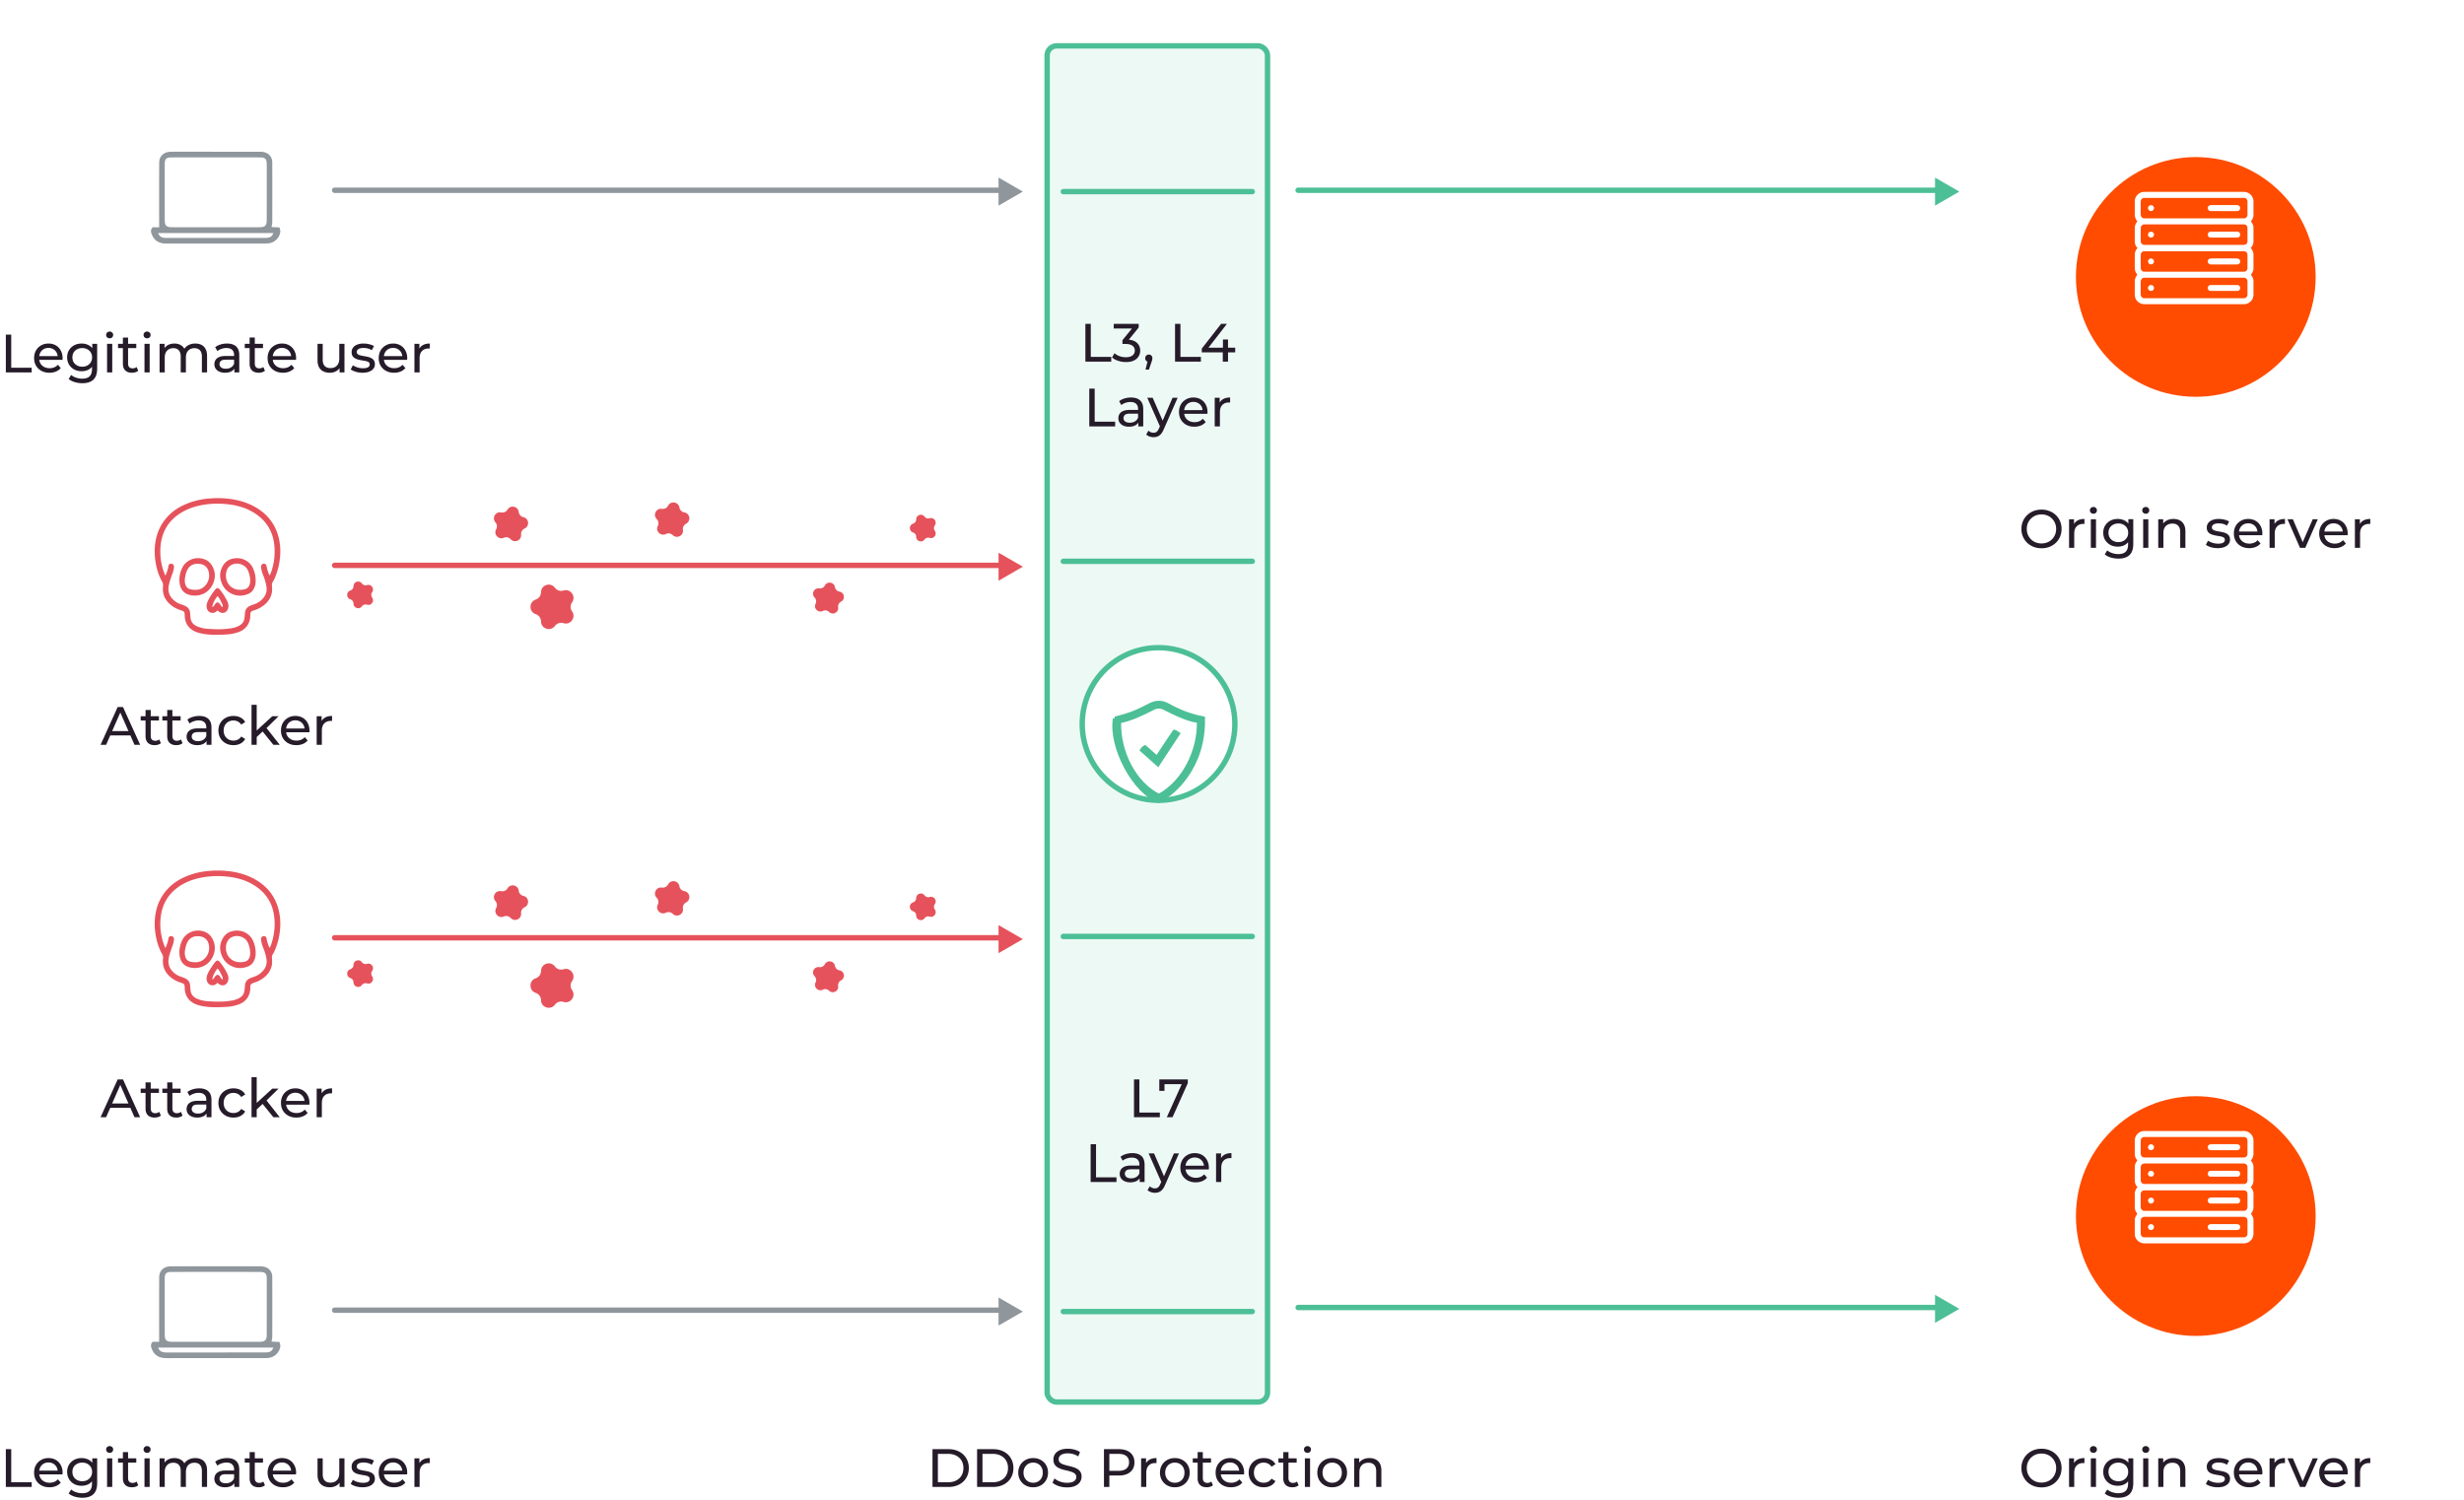 <svg xmlns="http://www.w3.org/2000/svg" width="913" height="556" fill="none" viewBox="0 0 913 556"><rect width="81.664" height="502.54" x="388" y="17" fill="#4CBF96" fill-opacity=".1" stroke="#4CBF96" stroke-width="2" rx="3.515"/><circle cx="429.284" cy="268.284" r="28.284" fill="#fff" stroke="#4CBF96" stroke-width="2"/><g filter="url(#a)"><path fill="#4CBF96" d="M413.116 256.26c1.32-.322 2.64-.645 3.877-1.049 3.135-.887 6.105-2.34 8.992-3.873 2.309-1.211 4.537-1.291 6.764 0 4.042 2.259 8.332 3.954 13.034 4.842.082 6.052-.99 11.701-3.713 17.108-2.887 5.648-7.011 10.248-12.538 13.476-8.992-2.905-18.231-20.013-16.416-30.504Zm1.567 1.049c-.33 11.702 5.94 23.322 14.766 27.599 9.569-5.245 15.014-17.027 14.766-27.518-.577-.403-1.32-.403-2.062-.565-3.712-.968-7.094-2.663-10.476-4.357-1.403-.727-2.805-.888-4.29-.162-4.042 2.098-8.167 4.116-12.704 5.003Z"/><path fill="#4CBF96" d="M423.18 267.962c.33-.485.577-.807 1.072-1.05 1.485 1.292 2.97 2.583 4.455 3.955a502.591 502.591 0 0 1 6.434-9.684c.578.081.908.484 1.32.726-2.475 3.793-4.949 7.505-7.424 11.298-1.98-1.775-3.877-3.47-5.857-5.245Z"/><path stroke="#4CBF96" stroke-width="1.464" d="M413.116 256.26c1.32-.322 2.64-.645 3.877-1.049 3.135-.887 6.105-2.34 8.992-3.873 2.309-1.211 4.537-1.291 6.764 0 4.042 2.259 8.332 3.954 13.034 4.842.082 6.052-.99 11.701-3.713 17.108-2.887 5.648-7.011 10.248-12.538 13.476-8.992-2.905-18.231-20.013-16.416-30.504Zm1.567 1.049c-.33 11.702 5.94 23.322 14.766 27.599 9.569-5.245 15.014-17.027 14.766-27.518-.577-.403-1.32-.403-2.062-.565-3.712-.968-7.094-2.663-10.476-4.357-1.403-.727-2.805-.888-4.29-.162-4.042 2.098-8.167 4.116-12.704 5.003Z"/><path stroke="#4CBF96" stroke-width="1.464" d="M423.18 267.962c.33-.485.577-.807 1.072-1.05 1.485 1.292 2.97 2.583 4.455 3.955a502.591 502.591 0 0 1 6.434-9.684c.578.081.908.484 1.32.726-2.475 3.793-4.949 7.505-7.424 11.298-1.98-1.775-3.877-3.47-5.857-5.245Z"/></g><path fill="#4CBF96" d="m726 71-9 5.196V65.804L726 71Z"/><path stroke="#4CBF96" stroke-linecap="round" stroke-linejoin="round" stroke-width="2" d="M720 70.5H481"/><path fill="#E5525B" d="m379 348-9 5.196v-10.392l9 5.196Z"/><path stroke="#E5525B" stroke-linecap="round" stroke-linejoin="round" stroke-width="2" d="M373 347.5H124"/><path fill="#E5525B" d="m379 210-9 5.196v-10.392l9 5.196Z"/><path stroke="#E5525B" stroke-linecap="round" stroke-linejoin="round" stroke-width="2" d="M373 209.5H124"/><path fill="#4CBF96" d="m726 485-9 5.196v-10.392l9 5.196Z"/><path stroke="#4CBF96" stroke-linecap="round" stroke-linejoin="round" stroke-width="2" d="M720 484.5H481"/><path fill="#8F969C" d="m379 486-9 5.196v-10.392l9 5.196Z"/><path stroke="#8F969C" stroke-linecap="round" stroke-linejoin="round" stroke-width="2" d="M373 485.5H124"/><path fill="#8F969C" d="m379 71-9 5.196V65.804L379 71Z"/><path stroke="#8F969C" stroke-linecap="round" stroke-linejoin="round" stroke-width="2" d="M373 70.5H124"/><path fill="#E6525B" d="M198.515 222.158c-2.597.876-2.597 4.549 0 5.426a2.863 2.863 0 0 1 1.948 2.68c.031 2.741 3.524 3.876 5.16 1.677a2.864 2.864 0 0 1 3.152-1.024c2.616.818 4.775-2.154 3.189-4.39a2.862 2.862 0 0 1 0-3.313c1.586-2.236-.573-5.207-3.189-4.39a2.864 2.864 0 0 1-3.152-1.024c-1.636-2.199-5.129-1.064-5.16 1.677a2.864 2.864 0 0 1-1.948 2.681Zm139.798-28.101c-1.559.525-1.559 2.729 0 3.255a1.72 1.72 0 0 1 1.168 1.609c.019 1.644 2.115 2.325 3.096 1.006a1.72 1.72 0 0 1 1.891-.615c1.57.491 2.865-1.292 1.914-2.634a1.716 1.716 0 0 1 0-1.988c.951-1.341-.344-3.124-1.914-2.634a1.717 1.717 0 0 1-1.891-.614c-.981-1.319-3.077-.638-3.096 1.006a1.72 1.72 0 0 1-1.168 1.609Zm-94.579.828c-.949 1.916 1.078 3.943 2.994 2.994a2.233 2.233 0 0 1 2.554.404c1.53 1.496 4.084.194 3.773-1.922a2.234 2.234 0 0 1 1.174-2.304c1.895-.993 1.447-3.824-.662-4.182a2.237 2.237 0 0 1-1.829-1.829c-.358-2.109-3.189-2.557-4.182-.662a2.235 2.235 0 0 1-2.304 1.174c-2.116-.311-3.418 2.243-1.922 3.772.663.679.826 1.704.404 2.555Zm-58.035-4.998c-2.098-.421-3.531 2.062-2.118 3.668.628.712.736 1.744.271 2.571-1.049 1.865.869 3.995 2.833 3.147a2.234 2.234 0 0 1 2.529.538c1.45 1.573 4.068.407 3.869-1.723a2.234 2.234 0 0 1 1.293-2.239c1.944-.892 1.644-3.743-.443-4.211a2.236 2.236 0 0 1-1.73-1.922c-.248-2.125-3.052-2.721-4.142-.88a2.234 2.234 0 0 1-2.362 1.051Zm116.505 33.819c-.851 1.719.967 3.537 2.686 2.686a2.003 2.003 0 0 1 2.291.362c1.372 1.342 3.663.174 3.384-1.724a2.007 2.007 0 0 1 1.053-2.067c1.7-.89 1.298-3.43-.594-3.751a2.006 2.006 0 0 1-1.64-1.64c-.321-1.892-2.861-2.294-3.751-.594a2.007 2.007 0 0 1-2.067 1.053c-1.898-.279-3.066 2.012-1.724 3.384.595.609.741 1.528.362 2.291Zm-172.38-1.639c-1.558-.525-1.558-2.729 0-3.255a1.719 1.719 0 0 0 1.169-1.609c.018-1.644 2.114-2.325 3.096-1.006a1.72 1.72 0 0 0 1.891.615c1.57-.491 2.865 1.292 1.914 2.633a1.717 1.717 0 0 0 0 1.989c.951 1.341-.344 3.124-1.914 2.633a1.72 1.72 0 0 0-1.891.615c-.982 1.319-3.078.638-3.096-1.006a1.719 1.719 0 0 0-1.169-1.609Zm68.691 140.431c-2.597.876-2.597 4.549 0 5.426a2.863 2.863 0 0 1 1.948 2.68c.031 2.741 3.524 3.876 5.16 1.677a2.864 2.864 0 0 1 3.152-1.024c2.616.818 4.775-2.154 3.189-4.389a2.864 2.864 0 0 1 0-3.314c1.586-2.236-.573-5.207-3.189-4.39a2.863 2.863 0 0 1-3.152-1.024c-1.636-2.199-5.129-1.064-5.16 1.677a2.864 2.864 0 0 1-1.948 2.681Zm139.798-28.101c-1.559.525-1.559 2.729 0 3.255a1.72 1.72 0 0 1 1.168 1.609c.019 1.644 2.115 2.325 3.096 1.006a1.72 1.72 0 0 1 1.891-.615c1.57.491 2.865-1.292 1.914-2.633a1.717 1.717 0 0 1 0-1.989c.951-1.341-.344-3.124-1.914-2.633a1.72 1.72 0 0 1-1.891-.615c-.981-1.319-3.077-.638-3.096 1.006a1.72 1.72 0 0 1-1.168 1.609Zm-94.579.828c-.949 1.916 1.078 3.943 2.994 2.994a2.235 2.235 0 0 1 2.554.404c1.53 1.496 4.084.194 3.773-1.922a2.234 2.234 0 0 1 1.174-2.304c1.895-.993 1.447-3.824-.662-4.182a2.236 2.236 0 0 1-1.829-1.829c-.358-2.109-3.189-2.557-4.182-.662a2.235 2.235 0 0 1-2.304 1.174c-2.116-.311-3.418 2.243-1.922 3.773.663.678.826 1.703.404 2.554Zm-58.035-4.997c-2.098-.422-3.531 2.061-2.118 3.667.628.712.736 1.744.271 2.571-1.049 1.865.869 3.995 2.833 3.147a2.234 2.234 0 0 1 2.529.538c1.45 1.573 4.068.407 3.869-1.722a2.234 2.234 0 0 1 1.293-2.24c1.944-.892 1.644-3.743-.443-4.211a2.236 2.236 0 0 1-1.73-1.922c-.248-2.125-3.052-2.721-4.142-.88a2.235 2.235 0 0 1-2.362 1.052Zm116.505 33.818c-.851 1.719.967 3.537 2.686 2.686a2.005 2.005 0 0 1 2.291.362c1.372 1.342 3.663.174 3.384-1.724a2.007 2.007 0 0 1 1.053-2.067c1.7-.89 1.298-3.43-.594-3.751a2.005 2.005 0 0 1-1.64-1.64c-.321-1.892-2.861-2.294-3.751-.594a2.007 2.007 0 0 1-2.067 1.053c-1.898-.279-3.066 2.012-1.724 3.384.595.609.741 1.528.362 2.291Zm-172.38-1.639c-1.558-.525-1.558-2.729 0-3.255a1.719 1.719 0 0 0 1.169-1.609c.018-1.644 2.114-2.325 3.096-1.006a1.72 1.72 0 0 0 1.891.615c1.57-.491 2.865 1.292 1.914 2.634a1.716 1.716 0 0 0 0 1.988c.951 1.341-.344 3.124-1.914 2.633a1.72 1.72 0 0 0-1.891.615c-.982 1.319-3.078.638-3.096-1.006a1.719 1.719 0 0 0-1.169-1.609Z"/><path fill="#251B29" d="M345.522 551v-14h5.9c1.493 0 2.807.293 3.94.88 1.147.587 2.033 1.407 2.66 2.46.64 1.053.96 2.273.96 3.66s-.32 2.607-.96 3.66c-.627 1.053-1.513 1.873-2.66 2.46-1.133.587-2.447.88-3.94.88h-5.9Zm2-1.74h3.78c1.16 0 2.16-.22 3-.66.853-.44 1.513-1.053 1.98-1.84.467-.8.7-1.72.7-2.76 0-1.053-.233-1.973-.7-2.76-.467-.787-1.127-1.4-1.98-1.84-.84-.44-1.84-.66-3-.66h-3.78v10.52Zm14.523 1.74v-14h5.9c1.494 0 2.807.293 3.94.88 1.147.587 2.034 1.407 2.66 2.46.64 1.053.96 2.273.96 3.66s-.32 2.607-.96 3.66c-.626 1.053-1.513 1.873-2.66 2.46-1.133.587-2.446.88-3.94.88h-5.9Zm2-1.74h3.78c1.16 0 2.16-.22 3-.66.854-.44 1.514-1.053 1.98-1.84.467-.8.7-1.72.7-2.76 0-1.053-.233-1.973-.7-2.76-.466-.787-1.126-1.4-1.98-1.84-.84-.44-1.84-.66-3-.66h-3.78v10.52Zm18.784 1.86c-1.067 0-2.014-.233-2.84-.7a5.213 5.213 0 0 1-1.96-1.92c-.48-.827-.72-1.76-.72-2.8 0-1.053.24-1.987.72-2.8a5.061 5.061 0 0 1 1.96-1.9c.826-.467 1.773-.7 2.84-.7 1.053 0 1.993.233 2.82.7a4.891 4.891 0 0 1 1.96 1.9c.48.8.72 1.733.72 2.8 0 1.053-.24 1.987-.72 2.8a5.033 5.033 0 0 1-1.96 1.92c-.827.467-1.767.7-2.82.7Zm0-1.68c.68 0 1.286-.153 1.82-.46.546-.307.973-.74 1.28-1.3.306-.573.46-1.233.46-1.98 0-.76-.154-1.413-.46-1.96a3.255 3.255 0 0 0-1.28-1.3c-.534-.307-1.14-.46-1.82-.46-.68 0-1.287.153-1.82.46-.534.307-.96.74-1.28 1.3-.32.547-.48 1.2-.48 1.96 0 .747.16 1.407.48 1.98.32.56.746.993 1.28 1.3.533.307 1.14.46 1.82.46Zm12.515 1.72a9.731 9.731 0 0 1-3.06-.48c-.973-.333-1.74-.76-2.3-1.28l.74-1.56c.533.467 1.213.853 2.04 1.16.827.307 1.687.46 2.58.46.813 0 1.473-.093 1.98-.28.507-.187.88-.44 1.12-.76.24-.333.36-.707.36-1.12 0-.48-.16-.867-.48-1.16-.307-.293-.713-.527-1.22-.7a11.885 11.885 0 0 0-1.64-.48c-.6-.133-1.207-.287-1.82-.46a8.9 8.9 0 0 1-1.66-.7 3.456 3.456 0 0 1-1.2-1.12c-.307-.48-.46-1.093-.46-1.84 0-.72.187-1.38.56-1.98.387-.613.973-1.1 1.76-1.46.8-.373 1.813-.56 3.04-.56.813 0 1.62.107 2.42.32.8.213 1.493.52 2.08.92l-.66 1.6c-.6-.4-1.233-.687-1.9-.86a7.169 7.169 0 0 0-1.94-.28c-.787 0-1.433.1-1.94.3-.507.2-.88.467-1.12.8-.227.333-.34.707-.34 1.12 0 .493.153.887.46 1.18.32.293.727.527 1.22.7.507.173 1.06.333 1.66.48.6.133 1.2.287 1.8.46.613.173 1.167.4 1.66.68a3.4 3.4 0 0 1 1.22 1.12c.307.467.46 1.067.46 1.8 0 .707-.193 1.367-.58 1.98-.387.6-.987 1.087-1.8 1.46-.8.36-1.813.54-3.04.54Zm13.713-.16v-14h5.46c1.227 0 2.273.193 3.14.58.867.387 1.533.947 2 1.68.467.733.7 1.607.7 2.62 0 1.013-.233 1.887-.7 2.62-.467.72-1.133 1.28-2 1.68-.867.387-1.913.58-3.14.58h-4.36l.9-.94V551h-2Zm2-4.98-.9-1h4.3c1.28 0 2.247-.273 2.9-.82.667-.547 1-1.32 1-2.32 0-1-.333-1.773-1-2.32-.653-.547-1.62-.82-2.9-.82h-4.3l.9-1v8.28ZM422.82 551v-10.6h1.84v2.88l-.18-.72a3.259 3.259 0 0 1 1.48-1.68c.693-.387 1.547-.58 2.56-.58v1.86c-.08-.013-.16-.02-.24-.02h-.2c-1.027 0-1.84.307-2.44.92-.6.613-.9 1.5-.9 2.66V551h-1.92Zm12.509.12c-1.067 0-2.014-.233-2.84-.7a5.213 5.213 0 0 1-1.96-1.92c-.48-.827-.72-1.76-.72-2.8 0-1.053.24-1.987.72-2.8a5.061 5.061 0 0 1 1.96-1.9c.826-.467 1.773-.7 2.84-.7 1.053 0 1.993.233 2.82.7a4.891 4.891 0 0 1 1.96 1.9c.48.8.72 1.733.72 2.8 0 1.053-.24 1.987-.72 2.8a5.033 5.033 0 0 1-1.96 1.92c-.827.467-1.767.7-2.82.7Zm0-1.68c.68 0 1.286-.153 1.82-.46.546-.307.973-.74 1.28-1.3.306-.573.46-1.233.46-1.98 0-.76-.154-1.413-.46-1.96a3.255 3.255 0 0 0-1.28-1.3c-.534-.307-1.14-.46-1.82-.46-.68 0-1.287.153-1.82.46-.534.307-.96.74-1.28 1.3-.32.547-.48 1.2-.48 1.96 0 .747.16 1.407.48 1.98.32.56.746.993 1.28 1.3.533.307 1.14.46 1.82.46Zm11.795 1.68c-1.067 0-1.893-.287-2.48-.86s-.88-1.393-.88-2.46v-9.72h1.92v9.64c0 .573.14 1.013.42 1.32.293.307.707.46 1.24.46.6 0 1.1-.167 1.5-.5l.6 1.38a2.79 2.79 0 0 1-1.06.56c-.4.12-.82.18-1.26.18Zm-5.16-9.14v-1.58h6.76v1.58h-6.76Zm14.17 9.14c-1.134 0-2.134-.233-3-.7a5.133 5.133 0 0 1-2-1.92c-.467-.813-.7-1.747-.7-2.8 0-1.053.226-1.987.68-2.8a4.996 4.996 0 0 1 1.9-1.9c.813-.467 1.726-.7 2.74-.7 1.026 0 1.933.227 2.72.68a4.73 4.73 0 0 1 1.84 1.92c.453.813.68 1.767.68 2.86 0 .08-.007.173-.02.28 0 .107-.007.207-.02.3h-9.02v-1.38h8.02l-.78.48c.013-.68-.127-1.287-.42-1.82a3.124 3.124 0 0 0-1.22-1.24c-.507-.307-1.1-.46-1.78-.46-.667 0-1.26.153-1.78.46-.52.293-.927.713-1.22 1.26-.294.533-.44 1.147-.44 1.84v.32c0 .707.16 1.34.48 1.9.333.547.793.973 1.38 1.28.586.307 1.26.46 2.02.46a4.35 4.35 0 0 0 1.7-.32 3.72 3.72 0 0 0 1.36-.96l1.06 1.24c-.48.56-1.08.987-1.8 1.28-.707.293-1.5.44-2.38.44Zm12.146 0c-1.08 0-2.047-.233-2.9-.7a5.175 5.175 0 0 1-1.98-1.92c-.48-.813-.72-1.747-.72-2.8 0-1.053.24-1.987.72-2.8a5.027 5.027 0 0 1 1.98-1.9c.853-.467 1.82-.7 2.9-.7.96 0 1.813.193 2.56.58.76.373 1.347.933 1.76 1.68l-1.46.94c-.347-.52-.773-.9-1.28-1.14a3.456 3.456 0 0 0-1.6-.38c-.693 0-1.313.153-1.86.46-.547.307-.98.74-1.3 1.3-.32.547-.48 1.2-.48 1.96s.16 1.42.48 1.98c.32.56.753.993 1.3 1.3.547.307 1.167.46 1.86.46.573 0 1.107-.12 1.6-.36.507-.253.933-.64 1.28-1.16l1.46.92c-.413.733-1 1.3-1.76 1.7-.747.387-1.6.58-2.56.58Zm10.582 0c-1.066 0-1.893-.287-2.48-.86-.586-.573-.88-1.393-.88-2.46v-9.72h1.92v9.64c0 .573.14 1.013.42 1.32.294.307.707.46 1.24.46.6 0 1.1-.167 1.5-.5l.6 1.38c-.293.253-.646.44-1.06.56-.4.12-.82.18-1.26.18Zm-5.16-9.14v-1.58h6.76v1.58h-6.76Zm9.802 9.02v-10.6h1.92V551h-1.92Zm.96-12.64c-.374 0-.687-.12-.94-.36-.24-.24-.36-.533-.36-.88 0-.36.12-.66.36-.9.253-.24.566-.36.94-.36.373 0 .68.12.92.36.253.227.38.513.38.86 0 .36-.12.667-.36.92-.24.24-.554.36-.94.36Zm9.166 12.76c-1.067 0-2.014-.233-2.84-.7a5.213 5.213 0 0 1-1.96-1.92c-.48-.827-.72-1.76-.72-2.8 0-1.053.24-1.987.72-2.8a5.061 5.061 0 0 1 1.96-1.9c.826-.467 1.773-.7 2.84-.7 1.053 0 1.993.233 2.82.7a4.891 4.891 0 0 1 1.96 1.9c.48.8.72 1.733.72 2.8 0 1.053-.24 1.987-.72 2.8a5.033 5.033 0 0 1-1.96 1.92c-.827.467-1.767.7-2.82.7Zm0-1.68c.68 0 1.286-.153 1.82-.46.546-.307.973-.74 1.28-1.3.306-.573.46-1.233.46-1.98 0-.76-.154-1.413-.46-1.96a3.255 3.255 0 0 0-1.28-1.3c-.534-.307-1.14-.46-1.82-.46-.68 0-1.287.153-1.82.46-.534.307-.96.74-1.28 1.3-.32.547-.48 1.2-.48 1.96 0 .747.16 1.407.48 1.98.32.56.746.993 1.28 1.3.533.307 1.14.46 1.82.46Zm13.815-9.14c.867 0 1.627.167 2.28.5a3.57 3.57 0 0 1 1.56 1.52c.373.68.56 1.54.56 2.58v6.1h-1.92v-5.88c0-1.027-.253-1.8-.76-2.32-.493-.52-1.193-.78-2.1-.78-.68 0-1.273.133-1.78.4-.507.267-.9.66-1.18 1.18-.267.52-.4 1.167-.4 1.94V551h-1.92v-10.6h1.84v2.86l-.3-.76c.347-.693.88-1.233 1.6-1.62.72-.387 1.56-.58 2.52-.58Z"/><g filter="url(#b)"><path fill="#fff" d="M80 521c19.33 0 35-15.67 35-35s-15.67-35-35-35-35 15.67-35 35 15.67 35 35 35Z"/></g><path fill="#fff" d="M55.952 461.773h47.916v47.916H55.952z"/><path fill="#8F969C" d="M56.57 497.205h2.402c0-8.044-.027-15.99.016-23.937.012-2.332 1.566-3.836 3.907-4.016.434-.033.87-.025 1.305-.025 10.49 0 20.98-.001 31.471.002.531 0 1.066-.003 1.593.056 2.099.23 3.601 1.718 3.615 3.831.048 7.395.024 14.791.008 22.187-.002.567-.161 1.132-.268 1.834l2.946.139c.103.489.34 1.019.299 1.525-.174 2.086-1.854 3.905-3.916 4.3a9.35 9.35 0 0 1-1.729.145c-12.182.007-24.365-.007-36.547.016-2.394.004-4.262-.814-5.273-3.069-.404-.903-.833-1.897.17-2.988Zm23.222 0c5.413 0 10.827.002 16.24-.001 2.196-.001 2.797-.559 2.802-2.691.013-6.911.014-13.823.006-20.735-.002-1.831-.587-2.452-2.438-2.454a9759.809 9759.809 0 0 0-32.915 0c-1.854.002-2.445.625-2.448 2.447-.008 6.911-.007 13.823.008 20.735.004 2.139.602 2.697 2.794 2.698 5.318.003 10.634.001 15.95.001Zm21.514 2.153H58.62c.576 1.726 1.9 1.811 3.285 1.81 12.022-.003 24.042-.001 36.064-.005.433 0 .868-.03 1.3-.075 1.011-.104 1.618-.691 2.037-1.73Z"/><path fill="#251B29" d="M2.159 551v-14h2v12.26h7.58V551h-9.58Zm16.178.12c-1.134 0-2.134-.233-3-.7a5.137 5.137 0 0 1-2-1.92c-.467-.813-.7-1.747-.7-2.8 0-1.053.226-1.987.68-2.8a5 5 0 0 1 1.9-1.9c.813-.467 1.726-.7 2.74-.7 1.026 0 1.933.227 2.72.68a4.726 4.726 0 0 1 1.84 1.92c.453.813.68 1.767.68 2.86 0 .08-.007.173-.02.28 0 .107-.007.207-.02.3h-9.02v-1.38h8.02l-.78.48c.013-.68-.127-1.287-.42-1.82a3.12 3.12 0 0 0-1.22-1.24c-.507-.307-1.1-.46-1.78-.46-.667 0-1.26.153-1.78.46-.52.293-.927.713-1.22 1.26-.293.533-.44 1.147-.44 1.84v.32c0 .707.16 1.34.48 1.9.333.547.793.973 1.38 1.28.587.307 1.26.46 2.02.46.627 0 1.193-.107 1.7-.32a3.72 3.72 0 0 0 1.36-.96l1.06 1.24c-.48.56-1.08.987-1.8 1.28-.707.293-1.5.44-2.38.44ZM30.503 555a9.7 9.7 0 0 1-2.84-.42c-.907-.267-1.647-.653-2.22-1.16l.92-1.48c.493.427 1.1.76 1.82 1 .72.253 1.473.38 2.26.38 1.253 0 2.173-.293 2.76-.88.587-.587.88-1.48.88-2.68v-2.24l.2-2.1-.1-2.12v-2.9h1.82v9.16c0 1.867-.467 3.24-1.4 4.12-.933.88-2.3 1.32-4.1 1.32Zm-.24-4.44c-1.027 0-1.947-.213-2.76-.64a5.138 5.138 0 0 1-1.92-1.82c-.467-.773-.7-1.667-.7-2.68 0-1.027.233-1.92.7-2.68a4.987 4.987 0 0 1 1.92-1.8c.813-.427 1.733-.64 2.76-.64.907 0 1.733.187 2.48.56.747.36 1.34.92 1.78 1.68.453.76.68 1.72.68 2.88 0 1.147-.227 2.1-.68 2.86a4.333 4.333 0 0 1-1.78 1.72c-.747.373-1.573.56-2.48.56Zm.22-1.68c.707 0 1.333-.147 1.88-.44.547-.293.973-.7 1.28-1.22.32-.52.48-1.12.48-1.8 0-.68-.16-1.28-.48-1.8a3.089 3.089 0 0 0-1.28-1.2c-.547-.293-1.173-.44-1.88-.44-.707 0-1.34.147-1.9.44-.547.28-.98.68-1.3 1.2-.307.52-.46 1.12-.46 1.8 0 .68.153 1.28.46 1.8.32.52.753.927 1.3 1.22.56.293 1.193.44 1.9.44Zm9.189 2.12v-10.6h1.92V551h-1.92Zm.96-12.64c-.374 0-.687-.12-.94-.36-.24-.24-.36-.533-.36-.88 0-.36.12-.66.36-.9.253-.24.566-.36.94-.36.373 0 .68.12.92.36.253.227.38.513.38.86 0 .36-.12.667-.36.92-.24.24-.554.36-.94.36Zm8.266 12.76c-1.067 0-1.894-.287-2.48-.86-.587-.573-.88-1.393-.88-2.46v-9.72h1.92v9.64c0 .573.14 1.013.42 1.32.293.307.706.46 1.24.46.6 0 1.1-.167 1.5-.5l.6 1.38a2.79 2.79 0 0 1-1.06.56c-.4.12-.82.18-1.26.18Zm-5.16-9.14v-1.58h6.76v1.58h-6.76Zm9.8 9.02v-10.6h1.92V551h-1.92Zm.96-12.64c-.373 0-.686-.12-.94-.36-.24-.24-.36-.533-.36-.88 0-.36.12-.66.36-.9.254-.24.567-.36.94-.36.374 0 .68.12.92.36.254.227.38.513.38.86 0 .36-.12.667-.36.92-.24.24-.553.36-.94.36Zm17.887 1.94c.853 0 1.606.167 2.26.5.653.333 1.16.84 1.52 1.52.373.68.56 1.54.56 2.58v6.1h-1.92v-5.88c0-1.027-.24-1.8-.72-2.32-.48-.52-1.154-.78-2.02-.78-.64 0-1.2.133-1.68.4s-.854.66-1.12 1.18c-.254.52-.38 1.167-.38 1.94V551h-1.92v-5.88c0-1.027-.24-1.8-.72-2.32-.467-.52-1.14-.78-2.02-.78-.627 0-1.18.133-1.66.4s-.854.66-1.12 1.18c-.267.52-.4 1.167-.4 1.94V551h-1.92v-10.6h1.84v2.82l-.3-.72a3.618 3.618 0 0 1 1.54-1.62c.693-.387 1.5-.58 2.42-.58 1.013 0 1.886.253 2.62.76.733.493 1.213 1.247 1.44 2.26l-.78-.32c.32-.813.88-1.467 1.68-1.96.8-.493 1.733-.74 2.8-.74ZM86.838 551v-2.24l-.1-.42v-3.82c0-.813-.24-1.44-.72-1.88-.467-.453-1.174-.68-2.12-.68-.627 0-1.24.107-1.84.32-.6.2-1.107.473-1.52.82l-.8-1.44c.546-.44 1.2-.773 1.96-1 .773-.24 1.58-.36 2.42-.36 1.453 0 2.573.353 3.36 1.06.786.707 1.18 1.787 1.18 3.24v6.4h-1.82Zm-3.48.12c-.787 0-1.48-.133-2.08-.4-.587-.267-1.04-.633-1.36-1.1-.32-.48-.48-1.02-.48-1.62 0-.573.133-1.093.4-1.56.28-.467.726-.84 1.34-1.12.626-.28 1.466-.42 2.52-.42h3.36v1.38h-3.28c-.96 0-1.607.16-1.94.48-.334.32-.5.707-.5 1.16 0 .52.206.94.62 1.26.413.307.986.46 1.72.46.72 0 1.346-.16 1.88-.48.546-.32.94-.787 1.18-1.4l.38 1.32c-.254.627-.7 1.127-1.34 1.5-.64.36-1.447.54-2.42.54Zm12.493 0c-1.067 0-1.894-.287-2.48-.86-.587-.573-.88-1.393-.88-2.46v-9.72h1.92v9.64c0 .573.14 1.013.42 1.32.293.307.706.46 1.24.46.6 0 1.1-.167 1.5-.5l.6 1.38c-.294.253-.647.44-1.06.56-.4.12-.82.18-1.26.18Zm-5.16-9.14v-1.58h6.76v1.58h-6.76Zm14.169 9.14c-1.133 0-2.133-.233-3-.7a5.137 5.137 0 0 1-2-1.92c-.466-.813-.7-1.747-.7-2.8 0-1.053.227-1.987.68-2.8a5 5 0 0 1 1.9-1.9c.814-.467 1.727-.7 2.74-.7 1.027 0 1.934.227 2.72.68a4.724 4.724 0 0 1 1.84 1.92c.454.813.68 1.767.68 2.86 0 .08-.006.173-.02.28 0 .107-.006.207-.02.3h-9.02v-1.38h8.02l-.78.48c.014-.68-.126-1.287-.42-1.82a3.117 3.117 0 0 0-1.22-1.24c-.506-.307-1.1-.46-1.78-.46-.666 0-1.26.153-1.78.46-.52.293-.926.713-1.22 1.26-.293.533-.44 1.147-.44 1.84v.32c0 .707.16 1.34.48 1.9.334.547.794.973 1.38 1.28.587.307 1.26.46 2.02.46.627 0 1.194-.107 1.7-.32.52-.213.974-.533 1.36-.96l1.06 1.24c-.48.56-1.08.987-1.8 1.28-.706.293-1.5.44-2.38.44Zm17.358 0c-.907 0-1.707-.167-2.4-.5a3.66 3.66 0 0 1-1.6-1.52c-.374-.693-.56-1.56-.56-2.6v-6.1h1.92v5.88c0 1.04.246 1.82.74 2.34.506.52 1.213.78 2.12.78.666 0 1.246-.133 1.74-.4.493-.28.873-.68 1.14-1.2.266-.533.4-1.173.4-1.92v-5.48h1.92V551h-1.82v-2.86l.3.76a3.712 3.712 0 0 1-1.56 1.64c-.694.387-1.474.58-2.34.58Zm12.115 0c-.88 0-1.72-.12-2.52-.36-.787-.24-1.407-.533-1.86-.88l.8-1.52c.453.307 1.013.567 1.68.78.666.213 1.346.32 2.04.32.893 0 1.533-.127 1.92-.38.4-.253.6-.607.6-1.06 0-.333-.12-.593-.36-.78-.24-.187-.56-.327-.96-.42-.387-.093-.82-.173-1.3-.24-.48-.08-.96-.173-1.44-.28a6.43 6.43 0 0 1-1.32-.48 2.6 2.6 0 0 1-.96-.86c-.24-.373-.36-.867-.36-1.48 0-.64.18-1.2.54-1.68.36-.48.866-.847 1.52-1.1.666-.267 1.453-.4 2.36-.4.693 0 1.393.087 2.1.26.72.16 1.306.393 1.76.7l-.82 1.52a4.53 4.53 0 0 0-1.5-.66c-.52-.12-1.04-.18-1.56-.18-.84 0-1.467.14-1.88.42-.414.267-.62.613-.62 1.04 0 .36.12.64.36.84.253.187.573.333.96.44.4.107.84.2 1.32.28.48.067.96.16 1.44.28.48.107.913.26 1.3.46.4.2.72.48.96.84.253.36.38.84.38 1.44 0 .64-.187 1.193-.56 1.66-.374.467-.9.833-1.58 1.1-.68.253-1.494.38-2.44.38Zm11.699 0c-1.133 0-2.133-.233-3-.7a5.14 5.14 0 0 1-2-1.92c-.466-.813-.7-1.747-.7-2.8 0-1.053.227-1.987.68-2.8a5.003 5.003 0 0 1 1.9-1.9c.814-.467 1.727-.7 2.74-.7 1.027 0 1.934.227 2.72.68a4.724 4.724 0 0 1 1.84 1.92c.454.813.68 1.767.68 2.86 0 .08-.006.173-.02.28 0 .107-.006.207-.02.3h-9.02v-1.38h8.02l-.78.48c.014-.68-.126-1.287-.42-1.82a3.117 3.117 0 0 0-1.22-1.24c-.506-.307-1.1-.46-1.78-.46-.666 0-1.26.153-1.78.46-.52.293-.926.713-1.22 1.26-.293.533-.44 1.147-.44 1.84v.32c0 .707.16 1.34.48 1.9.334.547.794.973 1.38 1.28.587.307 1.26.46 2.02.46.627 0 1.194-.107 1.7-.32.52-.213.974-.533 1.36-.96l1.06 1.24c-.48.56-1.08.987-1.8 1.28-.706.293-1.5.44-2.38.44Zm7.526-.12v-10.6h1.84v2.88l-.18-.72a3.263 3.263 0 0 1 1.48-1.68c.694-.387 1.547-.58 2.56-.58v1.86c-.08-.013-.16-.02-.24-.02h-.2c-1.026 0-1.84.307-2.44.92-.6.613-.9 1.5-.9 2.66V551h-1.92Z"/><g filter="url(#c)"><path fill="#fff" d="M80 108c19.33 0 35-15.67 35-35S99.33 38 80 38 45 53.67 45 73s15.67 35 35 35Z"/></g><path fill="#fff" d="M55.952 48.773h47.916v47.916H55.952z"/><path fill="#8F969C" d="M56.57 84.205h2.402c0-8.043-.027-15.99.016-23.937.012-2.332 1.566-3.836 3.907-4.016.434-.033.87-.025 1.305-.025 10.49 0 20.98 0 31.471.002.531 0 1.066-.003 1.593.056 2.099.23 3.601 1.718 3.615 3.831.048 7.395.024 14.791.008 22.187-.002.567-.161 1.132-.268 1.834.901.042 1.792.084 2.946.14.103.488.34 1.018.299 1.524-.174 2.086-1.854 3.905-3.916 4.3a9.306 9.306 0 0 1-1.729.145c-12.182.007-24.365-.007-36.547.016-2.394.004-4.262-.814-5.273-3.07-.404-.902-.833-1.896.17-2.987Zm23.222 0c5.413 0 10.827.002 16.24-.001 2.196-.001 2.797-.56 2.802-2.69.013-6.912.014-13.824.006-20.736-.002-1.831-.587-2.452-2.438-2.454-10.972-.02-21.944-.018-32.915 0-1.854.002-2.445.625-2.448 2.447-.008 6.911-.007 13.823.008 20.735.004 2.139.602 2.697 2.794 2.698 5.318.003 10.634.001 15.95.001Zm21.514 2.153H58.62c.576 1.726 1.9 1.811 3.285 1.81 12.022-.003 24.042 0 36.064-.005.433 0 .868-.03 1.3-.075 1.011-.104 1.618-.69 2.037-1.73Z"/><path fill="#251B29" d="M2.159 138v-14h2v12.26h7.58V138h-9.58Zm16.178.12c-1.134 0-2.134-.233-3-.7a5.137 5.137 0 0 1-2-1.92c-.467-.813-.7-1.747-.7-2.8 0-1.053.226-1.987.68-2.8a5 5 0 0 1 1.9-1.9c.813-.467 1.726-.7 2.74-.7 1.026 0 1.933.227 2.72.68a4.726 4.726 0 0 1 1.84 1.92c.453.813.68 1.767.68 2.86 0 .08-.007.173-.02.28 0 .107-.007.207-.02.3h-9.02v-1.38h8.02l-.78.48c.013-.68-.127-1.287-.42-1.82a3.12 3.12 0 0 0-1.22-1.24c-.507-.307-1.1-.46-1.78-.46-.667 0-1.26.153-1.78.46-.52.293-.927.713-1.22 1.26-.293.533-.44 1.147-.44 1.84v.32c0 .707.16 1.34.48 1.9.333.547.793.973 1.38 1.28.587.307 1.26.46 2.02.46.627 0 1.193-.107 1.7-.32a3.72 3.72 0 0 0 1.36-.96l1.06 1.24c-.48.56-1.08.987-1.8 1.28-.707.293-1.5.44-2.38.44ZM30.503 142a9.7 9.7 0 0 1-2.84-.42c-.907-.267-1.647-.653-2.22-1.16l.92-1.48c.493.427 1.1.76 1.82 1 .72.253 1.473.38 2.26.38 1.253 0 2.173-.293 2.76-.88.587-.587.88-1.48.88-2.68v-2.24l.2-2.1-.1-2.12v-2.9h1.82v9.16c0 1.867-.467 3.24-1.4 4.12-.933.88-2.3 1.32-4.1 1.32Zm-.24-4.44c-1.027 0-1.947-.213-2.76-.64a5.138 5.138 0 0 1-1.92-1.82c-.467-.773-.7-1.667-.7-2.68 0-1.027.233-1.92.7-2.68a4.987 4.987 0 0 1 1.92-1.8c.813-.427 1.733-.64 2.76-.64.907 0 1.733.187 2.48.56.747.36 1.34.92 1.78 1.68.453.76.68 1.72.68 2.88 0 1.147-.227 2.1-.68 2.86a4.333 4.333 0 0 1-1.78 1.72c-.747.373-1.573.56-2.48.56Zm.22-1.68c.707 0 1.333-.147 1.88-.44.547-.293.973-.7 1.28-1.22.32-.52.48-1.12.48-1.8 0-.68-.16-1.28-.48-1.8a3.089 3.089 0 0 0-1.28-1.2c-.547-.293-1.173-.44-1.88-.44-.707 0-1.34.147-1.9.44-.547.28-.98.68-1.3 1.2-.307.52-.46 1.12-.46 1.8 0 .68.153 1.28.46 1.8.32.52.753.927 1.3 1.22.56.293 1.193.44 1.9.44Zm9.189 2.12v-10.6h1.92V138h-1.92Zm.96-12.64c-.374 0-.687-.12-.94-.36-.24-.24-.36-.533-.36-.88 0-.36.12-.66.36-.9.253-.24.566-.36.94-.36.373 0 .68.12.92.36.253.227.38.513.38.86 0 .36-.12.667-.36.92-.24.24-.554.36-.94.36Zm8.266 12.76c-1.067 0-1.894-.287-2.48-.86-.587-.573-.88-1.393-.88-2.46v-9.72h1.92v9.64c0 .573.14 1.013.42 1.32.293.307.706.46 1.24.46.6 0 1.1-.167 1.5-.5l.6 1.38a2.79 2.79 0 0 1-1.06.56c-.4.12-.82.18-1.26.18Zm-5.16-9.14v-1.58h6.76v1.58h-6.76Zm9.8 9.02v-10.6h1.92V138h-1.92Zm.96-12.64c-.373 0-.686-.12-.94-.36-.24-.24-.36-.533-.36-.88 0-.36.12-.66.36-.9.254-.24.567-.36.94-.36.374 0 .68.12.92.36.254.227.38.513.38.86 0 .36-.12.667-.36.92-.24.24-.553.36-.94.36Zm17.887 1.94c.853 0 1.606.167 2.26.5.653.333 1.16.84 1.52 1.52.373.68.56 1.54.56 2.58v6.1h-1.92v-5.88c0-1.027-.24-1.8-.72-2.32-.48-.52-1.154-.78-2.02-.78-.64 0-1.2.133-1.68.4s-.854.66-1.12 1.18c-.254.52-.38 1.167-.38 1.94V138h-1.92v-5.88c0-1.027-.24-1.8-.72-2.32-.467-.52-1.14-.78-2.02-.78-.627 0-1.18.133-1.66.4s-.854.66-1.12 1.18c-.267.52-.4 1.167-.4 1.94V138h-1.92v-10.6h1.84v2.82l-.3-.72a3.618 3.618 0 0 1 1.54-1.62c.693-.387 1.5-.58 2.42-.58 1.013 0 1.886.253 2.62.76.733.493 1.213 1.247 1.44 2.26l-.78-.32c.32-.813.88-1.467 1.68-1.96.8-.493 1.733-.74 2.8-.74ZM86.838 138v-2.24l-.1-.42v-3.82c0-.813-.24-1.44-.72-1.88-.467-.453-1.174-.68-2.12-.68-.627 0-1.24.107-1.84.32-.6.2-1.107.473-1.52.82l-.8-1.44c.546-.44 1.2-.773 1.96-1 .773-.24 1.58-.36 2.42-.36 1.453 0 2.573.353 3.36 1.06.786.707 1.18 1.787 1.18 3.24v6.4h-1.82Zm-3.48.12c-.787 0-1.48-.133-2.08-.4-.587-.267-1.04-.633-1.36-1.1-.32-.48-.48-1.02-.48-1.62 0-.573.133-1.093.4-1.56.28-.467.726-.84 1.34-1.12.626-.28 1.466-.42 2.52-.42h3.36v1.38h-3.28c-.96 0-1.607.16-1.94.48-.334.32-.5.707-.5 1.16 0 .52.206.94.62 1.26.413.307.986.46 1.72.46.72 0 1.346-.16 1.88-.48.546-.32.94-.787 1.18-1.4l.38 1.32c-.254.627-.7 1.127-1.34 1.5-.64.36-1.447.54-2.42.54Zm12.493 0c-1.067 0-1.894-.287-2.48-.86-.587-.573-.88-1.393-.88-2.46v-9.72h1.92v9.64c0 .573.14 1.013.42 1.32.293.307.706.46 1.24.46.6 0 1.1-.167 1.5-.5l.6 1.38c-.294.253-.647.44-1.06.56-.4.12-.82.18-1.26.18Zm-5.16-9.14v-1.58h6.76v1.58h-6.76Zm14.169 9.14c-1.133 0-2.133-.233-3-.7a5.137 5.137 0 0 1-2-1.92c-.466-.813-.7-1.747-.7-2.8 0-1.053.227-1.987.68-2.8a5 5 0 0 1 1.9-1.9c.814-.467 1.727-.7 2.74-.7 1.027 0 1.934.227 2.72.68a4.724 4.724 0 0 1 1.84 1.92c.454.813.68 1.767.68 2.86 0 .08-.006.173-.02.28 0 .107-.006.207-.02.3h-9.02v-1.38h8.02l-.78.48c.014-.68-.126-1.287-.42-1.82a3.117 3.117 0 0 0-1.22-1.24c-.506-.307-1.1-.46-1.78-.46-.666 0-1.26.153-1.78.46-.52.293-.926.713-1.22 1.26-.293.533-.44 1.147-.44 1.84v.32c0 .707.16 1.34.48 1.9.334.547.794.973 1.38 1.28.587.307 1.26.46 2.02.46.627 0 1.194-.107 1.7-.32.52-.213.974-.533 1.36-.96l1.06 1.24c-.48.56-1.08.987-1.8 1.28-.706.293-1.5.44-2.38.44Zm17.358 0c-.907 0-1.707-.167-2.4-.5a3.66 3.66 0 0 1-1.6-1.52c-.374-.693-.56-1.56-.56-2.6v-6.1h1.92v5.88c0 1.04.246 1.82.74 2.34.506.52 1.213.78 2.12.78.666 0 1.246-.133 1.74-.4.493-.28.873-.68 1.14-1.2.266-.533.4-1.173.4-1.92v-5.48h1.92V138h-1.82v-2.86l.3.76a3.712 3.712 0 0 1-1.56 1.64c-.694.387-1.474.58-2.34.58Zm12.115 0c-.88 0-1.72-.12-2.52-.36-.787-.24-1.407-.533-1.86-.88l.8-1.52c.453.307 1.013.567 1.68.78.666.213 1.346.32 2.04.32.893 0 1.533-.127 1.92-.38.4-.253.6-.607.6-1.06 0-.333-.12-.593-.36-.78-.24-.187-.56-.327-.96-.42-.387-.093-.82-.173-1.3-.24-.48-.08-.96-.173-1.44-.28a6.43 6.43 0 0 1-1.32-.48 2.6 2.6 0 0 1-.96-.86c-.24-.373-.36-.867-.36-1.48 0-.64.18-1.2.54-1.68.36-.48.866-.847 1.52-1.1.666-.267 1.453-.4 2.36-.4.693 0 1.393.087 2.1.26.72.16 1.306.393 1.76.7l-.82 1.52a4.53 4.53 0 0 0-1.5-.66c-.52-.12-1.04-.18-1.56-.18-.84 0-1.467.14-1.88.42-.414.267-.62.613-.62 1.04 0 .36.12.64.36.84.253.187.573.333.96.44.4.107.84.2 1.32.28.48.067.96.16 1.44.28.48.107.913.26 1.3.46.4.2.72.48.96.84.253.36.38.84.38 1.44 0 .64-.187 1.193-.56 1.66-.374.467-.9.833-1.58 1.1-.68.253-1.494.38-2.44.38Zm11.699 0c-1.133 0-2.133-.233-3-.7a5.14 5.14 0 0 1-2-1.92c-.466-.813-.7-1.747-.7-2.8 0-1.053.227-1.987.68-2.8a5.003 5.003 0 0 1 1.9-1.9c.814-.467 1.727-.7 2.74-.7 1.027 0 1.934.227 2.72.68a4.724 4.724 0 0 1 1.84 1.92c.454.813.68 1.767.68 2.86 0 .08-.006.173-.02.28 0 .107-.006.207-.02.3h-9.02v-1.38h8.02l-.78.48c.014-.68-.126-1.287-.42-1.82a3.117 3.117 0 0 0-1.22-1.24c-.506-.307-1.1-.46-1.78-.46-.666 0-1.26.153-1.78.46-.52.293-.926.713-1.22 1.26-.293.533-.44 1.147-.44 1.84v.32c0 .707.16 1.34.48 1.9.334.547.794.973 1.38 1.28.587.307 1.26.46 2.02.46.627 0 1.194-.107 1.7-.32.52-.213.974-.533 1.36-.96l1.06 1.24c-.48.56-1.08.987-1.8 1.28-.706.293-1.5.44-2.38.44Zm7.526-.12v-10.6h1.84v2.88l-.18-.72a3.263 3.263 0 0 1 1.48-1.68c.694-.387 1.547-.58 2.56-.58v1.86c-.08-.013-.16-.02-.24-.02h-.2c-1.026 0-1.84.307-2.44.92-.6.613-.9 1.5-.9 2.66V138h-1.92Z"/><g filter="url(#d)"><path fill="#fff" d="M80 383c19.33 0 35-15.67 35-35s-15.67-35-35-35-35 15.67-35 35 15.67 35 35 35Z"/></g><path fill="#E6525B" d="M80.352 373.229a26.312 26.312 0 0 1-5.294-.401c-1.378-.256-2.723-.638-3.908-1.45-1.648-1.13-2.468-2.725-2.676-4.676-.018-.162-.013-.327-.017-.49-.036-1.521-.118-1.64-1.607-2.133a10.989 10.989 0 0 1-3.438-1.812c-1.421-1.129-2.438-2.521-2.875-4.311a9.08 9.08 0 0 1-.11-2.924 2.598 2.598 0 0 0-.39-1.565 20.409 20.409 0 0 1-2.176-6.043 24.863 24.863 0 0 1-.527-5.931c.138-3.346.938-6.512 2.72-9.381 1.916-3.084 4.586-5.319 7.834-6.874a27.117 27.117 0 0 1 9.479-2.497 36.15 36.15 0 0 1 4.88-.126c4.24.206 8.326 1.067 12.081 3.145 4.43 2.451 7.456 6.059 8.81 10.983.662 2.462.877 5.024.633 7.563a24.755 24.755 0 0 1-1.78 7.48 9.994 9.994 0 0 1-.872 1.747c-.288.436-.412.96-.351 1.479.067.974.127 1.956-.107 2.924-.529 2.195-1.902 3.747-3.739 4.946-.797.508-1.659.908-2.561 1.189a14.5 14.5 0 0 0-.646.225c-.648.243-1.002.677-.975 1.409a7.16 7.16 0 0 1-.298 2.417c-.657 2.101-2.113 3.404-4.125 4.126a15.49 15.49 0 0 1-3.907.815 47.61 47.61 0 0 1-4.058.166Zm-19.035-21.896c.477-1.238.897-2.294 1.07-3.431.072-.472.233-.891.788-.987a1.042 1.042 0 0 1 .961.243 1.05 1.05 0 0 1 .33.938 8.2 8.2 0 0 1-.384 1.912c-.56 1.664-1.243 3.285-1.556 5.033-.302 1.681-.02 3.194 1.063 4.504a7.149 7.149 0 0 0 3.228 2.298 22.51 22.51 0 0 1 1.558.573c1.245.527 1.998 1.425 2.072 2.825.026.488.1.974.126 1.462.09 1.599.906 2.67 2.336 3.33 1.253.558 2.596.886 3.965.968 2.857.21 5.728.297 8.576-.165a9.71 9.71 0 0 0 3.073-.923c.962-.513 1.69-1.213 1.947-2.318.156-.7.247-1.414.272-2.131.076-1.636.78-2.583 2.325-3.14.46-.165.915-.341 1.375-.503a7.324 7.324 0 0 0 3.147-2.253 5.008 5.008 0 0 0 1.132-4.214 18.417 18.417 0 0 0-1.142-4.032 10.88 10.88 0 0 1-.845-3.103c-.084-.88.45-1.431 1.256-1.307.485.075.695.342.82 1.062a14.65 14.65 0 0 0 1.064 3.29 7.964 7.964 0 0 0 .849-2.041c1-3.186 1.287-6.554.841-9.864-.66-4.88-3.134-8.576-7.223-11.21-3.165-2.04-6.718-2.984-10.413-3.342a32.34 32.34 0 0 0-7.797.14c-3.022.441-5.92 1.255-8.58 2.793-4.912 2.838-7.593 7.114-8.074 12.758a22.259 22.259 0 0 0 .39 6.434c.298 1.522.786 3 1.45 4.401Z"/><path fill="#E6525B" d="M94.732 353.062a6.139 6.139 0 0 1-.784 3.286 4.086 4.086 0 0 1-2.117 1.804c-1.588.599-3.22.785-4.88.28-2.815-.856-4.482-2.788-5.18-5.599-.485-1.947-.07-3.762.97-5.434a5.288 5.288 0 0 1 3.447-2.375c3.08-.725 6.127.677 7.451 3.31a10.965 10.965 0 0 1 1.093 4.728Zm-5.74 3.502a7.976 7.976 0 0 0 1.65-.2c1.035-.242 1.624-.901 1.89-1.887.13-.472.188-.962.171-1.451a9.836 9.836 0 0 0-.852-3.689c-1.068-2.379-4.338-3.243-6.5-1.75a3.46 3.46 0 0 0-1.035 1.153 5.05 5.05 0 0 0-.597 2.633c.026 2.972 2.239 5.193 5.272 5.191Zm-22.516-4.133c.084-1.47.474-2.907 1.145-4.218 1.273-2.444 4.263-3.919 7.331-3.204 2.284.531 3.6 1.999 4.328 4.196 1.103 3.333-.758 7.227-3.626 8.671a7.588 7.588 0 0 1-4.735.712c-3.225-.51-4.518-2.736-4.443-6.157Zm5.725 4.131a4.828 4.828 0 0 0 2.37-.453 5.425 5.425 0 0 0 2.895-5.428c-.206-2.283-1.65-3.7-3.94-3.754a9.538 9.538 0 0 0-.586 0 3.903 3.903 0 0 0-3.323 1.902 7.316 7.316 0 0 0-.852 2.275c-.271 1.11-.431 2.245-.107 3.381.28.983.867 1.641 1.902 1.881a7.954 7.954 0 0 0 1.641.196Zm8.379 7.683c-.203.037-.286.238-.434.357a2.142 2.142 0 0 1-2.913-.127 2.159 2.159 0 0 1-.537-.912c-.293-.919-.13-1.807.236-2.659a12.1 12.1 0 0 1 .824-1.55 24.4 24.4 0 0 1 1.929-2.819c.652-.789 1.183-.8 1.826.014a20.654 20.654 0 0 1 2.754 4.368 3.55 3.55 0 0 1 .295 2.373c-.468 1.842-2.232 2.415-3.662 1.166-.094-.083-.157-.21-.319-.211Zm-1.886-1.222c.39-.298.713-.674.952-1.103.599-.91 1.31-.907 1.9-.014.126.19.241.388.381.565.15.19.262.444.62.45.094-.818-.384-1.441-.696-2.095-.327-.687-.67-1.39-1.26-1.924-1.126 1.373-1.92 3.052-1.897 4.121Z"/><path fill="#251B29" d="m37.257 414 6.34-14h1.98l6.36 14h-2.1l-5.66-12.88h.8L39.317 414h-2.06Zm2.7-3.5.54-1.6h7.88l.58 1.6h-9Zm17.331 3.62c-1.066 0-1.893-.287-2.48-.86s-.88-1.393-.88-2.46v-9.72h1.92v9.64c0 .573.14 1.013.42 1.32.294.307.707.46 1.24.46.6 0 1.1-.167 1.5-.5l.6 1.38c-.293.253-.646.44-1.06.56-.4.12-.82.18-1.26.18Zm-5.16-9.14v-1.58h6.76v1.58h-6.76Zm13.188 9.14c-1.067 0-1.894-.287-2.48-.86-.587-.573-.88-1.393-.88-2.46v-9.72h1.92v9.64c0 .573.14 1.013.42 1.32.293.307.706.46 1.24.46.6 0 1.1-.167 1.5-.5l.6 1.38a2.79 2.79 0 0 1-1.06.56c-.4.12-.82.18-1.26.18Zm-5.16-9.14v-1.58h6.76v1.58h-6.76Zm16.38 9.02v-2.24l-.1-.42v-3.82c0-.813-.24-1.44-.72-1.88-.466-.453-1.173-.68-2.12-.68-.626 0-1.24.107-1.84.32-.6.2-1.106.473-1.52.82l-.8-1.44c.547-.44 1.2-.773 1.96-1a8.12 8.12 0 0 1 2.42-.36c1.454 0 2.574.353 3.36 1.06.787.707 1.18 1.787 1.18 3.24v6.4h-1.82Zm-3.48.12c-.786 0-1.48-.133-2.08-.4-.586-.267-1.04-.633-1.36-1.1-.32-.48-.48-1.02-.48-1.62 0-.573.134-1.093.4-1.56.28-.467.727-.84 1.34-1.12.627-.28 1.467-.42 2.52-.42h3.36v1.38h-3.28c-.96 0-1.606.16-1.94.48-.333.32-.5.707-.5 1.16 0 .52.207.94.62 1.26.414.307.987.46 1.72.46.72 0 1.347-.16 1.88-.48.547-.32.94-.787 1.18-1.4l.38 1.32c-.253.627-.7 1.127-1.34 1.5-.64.36-1.446.54-2.42.54Zm13.474 0c-1.08 0-2.047-.233-2.9-.7a5.175 5.175 0 0 1-1.98-1.92c-.48-.813-.72-1.747-.72-2.8 0-1.053.24-1.987.72-2.8a5.027 5.027 0 0 1 1.98-1.9c.853-.467 1.82-.7 2.9-.7.96 0 1.813.193 2.56.58.76.373 1.346.933 1.76 1.68l-1.46.94c-.347-.52-.773-.9-1.28-1.14a3.455 3.455 0 0 0-1.6-.38c-.694 0-1.314.153-1.86.46-.547.307-.98.74-1.3 1.3-.32.547-.48 1.2-.48 1.96s.16 1.42.48 1.98c.32.56.753.993 1.3 1.3.546.307 1.166.46 1.86.46.573 0 1.106-.12 1.6-.36.507-.253.933-.64 1.28-1.16l1.46.92c-.413.733-1 1.3-1.76 1.7-.747.387-1.6.58-2.56.58Zm8.229-2.68.04-2.46 6.1-5.58h2.32l-4.68 4.6-1.04.88-2.74 2.56Zm-1.56 2.56v-14.84h1.92V414h-1.92Zm8.1 0-4.16-5.16 1.24-1.54 5.28 6.7h-2.36Zm8.514.12c-1.133 0-2.133-.233-3-.7a5.14 5.14 0 0 1-2-1.92c-.466-.813-.7-1.747-.7-2.8 0-1.053.227-1.987.68-2.8a5.003 5.003 0 0 1 1.9-1.9c.814-.467 1.727-.7 2.74-.7 1.027 0 1.934.227 2.72.68a4.724 4.724 0 0 1 1.84 1.92c.454.813.68 1.767.68 2.86 0 .08-.006.173-.02.28 0 .107-.006.207-.02.3h-9.02v-1.38h8.02l-.78.48c.014-.68-.126-1.287-.42-1.82a3.117 3.117 0 0 0-1.22-1.24c-.506-.307-1.1-.46-1.78-.46-.666 0-1.26.153-1.78.46-.52.293-.926.713-1.22 1.26-.293.533-.44 1.147-.44 1.84v.32c0 .707.16 1.34.48 1.9.334.547.794.973 1.38 1.28.587.307 1.26.46 2.02.46.627 0 1.194-.107 1.7-.32.52-.213.974-.533 1.36-.96l1.06 1.24c-.48.56-1.08.987-1.8 1.28-.706.293-1.5.44-2.38.44Zm7.527-.12v-10.6h1.84v2.88l-.18-.72a3.254 3.254 0 0 1 1.48-1.68c.693-.387 1.546-.58 2.56-.58v1.86c-.08-.013-.16-.02-.24-.02h-.2c-1.027 0-1.84.307-2.44.92-.6.613-.9 1.5-.9 2.66V414h-1.92Z"/><g filter="url(#e)"><path fill="#fff" d="M80 245c19.33 0 35-15.67 35-35s-15.67-35-35-35-35 15.67-35 35 15.67 35 35 35Z"/></g><path fill="#E6525B" d="M80.352 235.229a26.312 26.312 0 0 1-5.294-.401c-1.378-.256-2.723-.638-3.908-1.45-1.648-1.13-2.468-2.725-2.676-4.676-.018-.162-.013-.327-.017-.49-.036-1.521-.118-1.64-1.607-2.133a10.989 10.989 0 0 1-3.438-1.812c-1.421-1.129-2.438-2.521-2.875-4.311a9.08 9.08 0 0 1-.11-2.924 2.598 2.598 0 0 0-.39-1.565 20.409 20.409 0 0 1-2.176-6.043 24.863 24.863 0 0 1-.527-5.931c.138-3.346.938-6.512 2.72-9.381 1.916-3.084 4.586-5.319 7.834-6.874a27.117 27.117 0 0 1 9.479-2.497 36.15 36.15 0 0 1 4.88-.126c4.24.206 8.326 1.067 12.081 3.145 4.43 2.451 7.456 6.059 8.81 10.983.662 2.462.877 5.024.633 7.563a24.755 24.755 0 0 1-1.78 7.48 9.994 9.994 0 0 1-.872 1.747c-.288.436-.412.96-.351 1.479.067.974.127 1.956-.107 2.924-.529 2.195-1.902 3.747-3.739 4.946-.797.508-1.659.908-2.561 1.189a14.5 14.5 0 0 0-.646.225c-.648.243-1.002.677-.975 1.409a7.16 7.16 0 0 1-.298 2.417c-.657 2.101-2.113 3.404-4.125 4.126a15.49 15.49 0 0 1-3.907.815 47.61 47.61 0 0 1-4.058.166Zm-19.035-21.896c.477-1.238.897-2.294 1.07-3.431.072-.472.233-.891.788-.987a1.042 1.042 0 0 1 .961.243 1.05 1.05 0 0 1 .33.938 8.2 8.2 0 0 1-.384 1.912c-.56 1.664-1.243 3.285-1.556 5.033-.302 1.681-.02 3.194 1.063 4.504a7.149 7.149 0 0 0 3.228 2.298 22.51 22.51 0 0 1 1.558.573c1.245.527 1.998 1.425 2.072 2.825.026.488.1.974.126 1.462.09 1.599.906 2.67 2.336 3.33 1.253.558 2.596.886 3.965.968 2.857.21 5.728.297 8.576-.165a9.71 9.71 0 0 0 3.073-.923c.962-.513 1.69-1.213 1.947-2.318.156-.7.247-1.414.272-2.131.076-1.636.78-2.583 2.325-3.14.46-.165.915-.341 1.375-.503a7.324 7.324 0 0 0 3.147-2.253 5.008 5.008 0 0 0 1.132-4.214 18.417 18.417 0 0 0-1.142-4.032 10.88 10.88 0 0 1-.845-3.103c-.084-.88.45-1.431 1.256-1.307.485.075.695.342.82 1.062a14.65 14.65 0 0 0 1.064 3.29 7.964 7.964 0 0 0 .849-2.041c1-3.186 1.287-6.554.841-9.864-.66-4.88-3.134-8.576-7.223-11.21-3.165-2.04-6.718-2.984-10.413-3.342a32.34 32.34 0 0 0-7.797.14c-3.022.441-5.92 1.255-8.58 2.793-4.912 2.838-7.593 7.114-8.074 12.758a22.259 22.259 0 0 0 .39 6.434c.298 1.522.786 3 1.45 4.401Z"/><path fill="#E6525B" d="M94.732 215.062a6.139 6.139 0 0 1-.784 3.286 4.086 4.086 0 0 1-2.117 1.804c-1.588.599-3.22.785-4.88.28-2.815-.856-4.482-2.788-5.18-5.599-.485-1.947-.07-3.762.97-5.434a5.288 5.288 0 0 1 3.447-2.375c3.08-.725 6.127.677 7.451 3.31a10.965 10.965 0 0 1 1.093 4.728Zm-5.74 3.502a7.976 7.976 0 0 0 1.65-.2c1.035-.242 1.624-.901 1.89-1.887.13-.472.188-.962.171-1.451a9.836 9.836 0 0 0-.852-3.689c-1.068-2.379-4.338-3.243-6.5-1.75a3.46 3.46 0 0 0-1.035 1.153 5.05 5.05 0 0 0-.597 2.633c.026 2.972 2.239 5.193 5.272 5.191Zm-22.516-4.133c.084-1.47.474-2.907 1.145-4.218 1.273-2.444 4.263-3.919 7.331-3.204 2.284.531 3.6 1.999 4.328 4.196 1.103 3.333-.758 7.227-3.626 8.671a7.588 7.588 0 0 1-4.735.712c-3.225-.51-4.518-2.736-4.443-6.157Zm5.725 4.131a4.828 4.828 0 0 0 2.37-.453 5.425 5.425 0 0 0 2.895-5.428c-.206-2.283-1.65-3.7-3.94-3.754a9.538 9.538 0 0 0-.586 0 3.903 3.903 0 0 0-3.323 1.902 7.316 7.316 0 0 0-.852 2.275c-.271 1.11-.431 2.245-.107 3.381.28.983.867 1.641 1.902 1.881a7.954 7.954 0 0 0 1.641.196Zm8.379 7.683c-.203.037-.286.238-.434.357a2.142 2.142 0 0 1-2.913-.127 2.159 2.159 0 0 1-.537-.912c-.293-.919-.13-1.807.236-2.659a12.1 12.1 0 0 1 .824-1.55 24.4 24.4 0 0 1 1.929-2.819c.652-.789 1.183-.8 1.826.014a20.654 20.654 0 0 1 2.754 4.368 3.55 3.55 0 0 1 .295 2.373c-.468 1.842-2.232 2.415-3.662 1.166-.094-.083-.157-.21-.319-.211Zm-1.886-1.222c.39-.298.713-.674.952-1.103.599-.91 1.31-.907 1.9-.014.126.19.241.388.381.565.15.19.262.444.62.45.094-.818-.384-1.441-.696-2.095-.327-.687-.67-1.39-1.26-1.924-1.126 1.373-1.92 3.052-1.897 4.121Z"/><path fill="#251B29" d="m37.257 276 6.34-14h1.98l6.36 14h-2.1l-5.66-12.88h.8L39.317 276h-2.06Zm2.7-3.5.54-1.6h7.88l.58 1.6h-9Zm17.331 3.62c-1.066 0-1.893-.287-2.48-.86s-.88-1.393-.88-2.46v-9.72h1.92v9.64c0 .573.14 1.013.42 1.32.294.307.707.46 1.24.46.6 0 1.1-.167 1.5-.5l.6 1.38c-.293.253-.646.44-1.06.56-.4.12-.82.18-1.26.18Zm-5.16-9.14v-1.58h6.76v1.58h-6.76Zm13.188 9.14c-1.067 0-1.894-.287-2.48-.86-.587-.573-.88-1.393-.88-2.46v-9.72h1.92v9.64c0 .573.14 1.013.42 1.32.293.307.706.46 1.24.46.6 0 1.1-.167 1.5-.5l.6 1.38a2.79 2.79 0 0 1-1.06.56c-.4.12-.82.18-1.26.18Zm-5.16-9.14v-1.58h6.76v1.58h-6.76Zm16.38 9.02v-2.24l-.1-.42v-3.82c0-.813-.24-1.44-.72-1.88-.466-.453-1.173-.68-2.12-.68-.626 0-1.24.107-1.84.32-.6.2-1.106.473-1.52.82l-.8-1.44c.547-.44 1.2-.773 1.96-1a8.12 8.12 0 0 1 2.42-.36c1.454 0 2.574.353 3.36 1.06.787.707 1.18 1.787 1.18 3.24v6.4h-1.82Zm-3.48.12c-.786 0-1.48-.133-2.08-.4-.586-.267-1.04-.633-1.36-1.1-.32-.48-.48-1.02-.48-1.62 0-.573.134-1.093.4-1.56.28-.467.727-.84 1.34-1.12.627-.28 1.467-.42 2.52-.42h3.36v1.38h-3.28c-.96 0-1.606.16-1.94.48-.333.32-.5.707-.5 1.16 0 .52.207.94.62 1.26.414.307.987.46 1.72.46.72 0 1.347-.16 1.88-.48.547-.32.94-.787 1.18-1.4l.38 1.32c-.253.627-.7 1.127-1.34 1.5-.64.36-1.446.54-2.42.54Zm13.474 0c-1.08 0-2.047-.233-2.9-.7a5.175 5.175 0 0 1-1.98-1.92c-.48-.813-.72-1.747-.72-2.8 0-1.053.24-1.987.72-2.8a5.027 5.027 0 0 1 1.98-1.9c.853-.467 1.82-.7 2.9-.7.96 0 1.813.193 2.56.58.76.373 1.346.933 1.76 1.68l-1.46.94c-.347-.52-.773-.9-1.28-1.14a3.455 3.455 0 0 0-1.6-.38c-.694 0-1.314.153-1.86.46-.547.307-.98.74-1.3 1.3-.32.547-.48 1.2-.48 1.96s.16 1.42.48 1.98c.32.56.753.993 1.3 1.3.546.307 1.166.46 1.86.46.573 0 1.106-.12 1.6-.36.507-.253.933-.64 1.28-1.16l1.46.92c-.413.733-1 1.3-1.76 1.7-.747.387-1.6.58-2.56.58Zm8.229-2.68.04-2.46 6.1-5.58h2.32l-4.68 4.6-1.04.88-2.74 2.56Zm-1.56 2.56v-14.84h1.92V276h-1.92Zm8.1 0-4.16-5.16 1.24-1.54 5.28 6.7h-2.36Zm8.514.12c-1.133 0-2.133-.233-3-.7a5.14 5.14 0 0 1-2-1.92c-.466-.813-.7-1.747-.7-2.8 0-1.053.227-1.987.68-2.8a5.003 5.003 0 0 1 1.9-1.9c.814-.467 1.727-.7 2.74-.7 1.027 0 1.934.227 2.72.68a4.724 4.724 0 0 1 1.84 1.92c.454.813.68 1.767.68 2.86 0 .08-.006.173-.02.28 0 .107-.006.207-.02.3h-9.02v-1.38h8.02l-.78.48c.014-.68-.126-1.287-.42-1.82a3.117 3.117 0 0 0-1.22-1.24c-.506-.307-1.1-.46-1.78-.46-.666 0-1.26.153-1.78.46-.52.293-.926.713-1.22 1.26-.293.533-.44 1.147-.44 1.84v.32c0 .707.16 1.34.48 1.9.334.547.794.973 1.38 1.28.587.307 1.26.46 2.02.46.627 0 1.194-.107 1.7-.32.52-.213.974-.533 1.36-.96l1.06 1.24c-.48.56-1.08.987-1.8 1.28-.706.293-1.5.44-2.38.44Zm7.527-.12v-10.6h1.84v2.88l-.18-.72a3.254 3.254 0 0 1 1.48-1.68c.693-.387 1.546-.58 2.56-.58v1.86c-.08-.013-.16-.02-.24-.02h-.2c-1.027 0-1.84.307-2.44.92-.6.613-.9 1.5-.9 2.66V276h-1.92Zm639.121-72.84c-1.067 0-2.06-.18-2.98-.54a7.207 7.207 0 0 1-2.36-1.5 7.067 7.067 0 0 1-1.56-2.28c-.373-.867-.56-1.813-.56-2.84s.187-1.973.56-2.84a6.847 6.847 0 0 1 1.56-2.26 7.05 7.05 0 0 1 2.36-1.52c.907-.36 1.9-.54 2.98-.54 1.067 0 2.047.18 2.94.54a6.807 6.807 0 0 1 2.36 1.5c.68.64 1.2 1.393 1.56 2.26.373.867.56 1.82.56 2.86 0 1.04-.187 1.993-.56 2.86a6.681 6.681 0 0 1-1.56 2.28 7.207 7.207 0 0 1-2.36 1.5c-.893.347-1.873.52-2.94.52Zm0-1.78c.773 0 1.487-.133 2.14-.4a5.057 5.057 0 0 0 1.72-1.12 5.18 5.18 0 0 0 1.14-1.72c.28-.653.42-1.367.42-2.14 0-.773-.14-1.487-.42-2.14a4.97 4.97 0 0 0-1.14-1.7 4.92 4.92 0 0 0-1.72-1.14 5.603 5.603 0 0 0-2.14-.4 5.81 5.81 0 0 0-2.18.4 5.18 5.18 0 0 0-1.72 1.14 5.214 5.214 0 0 0-1.16 1.7 5.603 5.603 0 0 0-.4 2.14c0 .773.133 1.487.4 2.14.28.653.667 1.227 1.16 1.72.493.48 1.067.853 1.72 1.12a5.81 5.81 0 0 0 2.18.4Zm10.197 1.62v-10.6h1.84v2.88l-.18-.72a3.259 3.259 0 0 1 1.48-1.68c.693-.387 1.547-.58 2.56-.58v1.86c-.08-.013-.16-.02-.24-.02h-.2c-1.027 0-1.84.307-2.44.92-.6.613-.9 1.5-.9 2.66V203h-1.92Zm8.066 0v-10.6h1.92V203h-1.92Zm.96-12.64c-.373 0-.686-.12-.94-.36-.24-.24-.36-.533-.36-.88 0-.36.12-.66.36-.9.254-.24.567-.36.94-.36.374 0 .68.12.92.36.254.227.38.513.38.86 0 .36-.12.667-.36.92-.24.24-.553.36-.94.36ZM784.95 207c-.973 0-1.92-.14-2.84-.42-.906-.267-1.646-.653-2.22-1.16l.92-1.48c.494.427 1.1.76 1.82 1a6.77 6.77 0 0 0 2.26.38c1.254 0 2.174-.293 2.76-.88.587-.587.88-1.48.88-2.68v-2.24l.2-2.1-.1-2.12v-2.9h1.82v9.16c0 1.867-.466 3.24-1.4 4.12-.933.88-2.3 1.32-4.1 1.32Zm-.24-4.44c-1.026 0-1.946-.213-2.76-.64a5.138 5.138 0 0 1-1.92-1.82c-.466-.773-.7-1.667-.7-2.68 0-1.027.234-1.92.7-2.68a4.987 4.987 0 0 1 1.92-1.8c.814-.427 1.734-.64 2.76-.64.907 0 1.734.187 2.48.56.747.36 1.34.92 1.78 1.68.454.76.68 1.72.68 2.88 0 1.147-.226 2.1-.68 2.86a4.33 4.33 0 0 1-1.78 1.72c-.746.373-1.573.56-2.48.56Zm.22-1.68c.707 0 1.334-.147 1.88-.44.547-.293.974-.7 1.28-1.22.32-.52.48-1.12.48-1.8 0-.68-.16-1.28-.48-1.8a3.082 3.082 0 0 0-1.28-1.2c-.546-.293-1.173-.44-1.88-.44-.706 0-1.34.147-1.9.44-.546.28-.98.68-1.3 1.2-.306.52-.46 1.12-.46 1.8 0 .68.154 1.28.46 1.8.32.52.754.927 1.3 1.22.56.293 1.194.44 1.9.44Zm9.189 2.12v-10.6h1.92V203h-1.92Zm.96-12.64c-.374 0-.687-.12-.94-.36-.24-.24-.36-.533-.36-.88 0-.36.12-.66.36-.9.253-.24.566-.36.94-.36.373 0 .68.12.92.36.253.227.38.513.38.86 0 .36-.12.667-.36.92-.24.24-.554.36-.94.36Zm10.286 1.94c.866 0 1.626.167 2.28.5a3.58 3.58 0 0 1 1.56 1.52c.373.68.56 1.54.56 2.58v6.1h-1.92v-5.88c0-1.027-.254-1.8-.76-2.32-.494-.52-1.194-.78-2.1-.78-.68 0-1.274.133-1.78.4-.507.267-.9.66-1.18 1.18-.267.52-.4 1.167-.4 1.94V203h-1.92v-10.6h1.84v2.86l-.3-.76c.346-.693.88-1.233 1.6-1.62.72-.387 1.56-.58 2.52-.58Zm16.364 10.82c-.88 0-1.72-.12-2.52-.36-.787-.24-1.407-.533-1.86-.88l.8-1.52c.453.307 1.013.567 1.68.78.667.213 1.347.32 2.04.32.893 0 1.533-.127 1.92-.38.4-.253.6-.607.6-1.06 0-.333-.12-.593-.36-.78-.24-.187-.56-.327-.96-.42-.387-.093-.82-.173-1.3-.24-.48-.08-.96-.173-1.44-.28a6.43 6.43 0 0 1-1.32-.48 2.6 2.6 0 0 1-.96-.86c-.24-.373-.36-.867-.36-1.48 0-.64.18-1.2.54-1.68.36-.48.867-.847 1.52-1.1.667-.267 1.453-.4 2.36-.4.693 0 1.393.087 2.1.26.72.16 1.307.393 1.76.7l-.82 1.52a4.53 4.53 0 0 0-1.5-.66c-.52-.12-1.04-.18-1.56-.18-.84 0-1.467.14-1.88.42-.413.267-.62.613-.62 1.04 0 .36.12.64.36.84.253.187.573.333.96.44.4.107.84.2 1.32.28.48.067.96.16 1.44.28.48.107.913.26 1.3.46.4.2.72.48.96.84.253.36.38.84.38 1.44 0 .64-.187 1.193-.56 1.66-.373.467-.9.833-1.58 1.1-.68.253-1.493.38-2.44.38Zm11.7 0c-1.134 0-2.134-.233-3-.7a5.133 5.133 0 0 1-2-1.92c-.467-.813-.7-1.747-.7-2.8 0-1.053.226-1.987.68-2.8a4.996 4.996 0 0 1 1.9-1.9c.813-.467 1.726-.7 2.74-.7 1.026 0 1.933.227 2.72.68a4.73 4.73 0 0 1 1.84 1.92c.453.813.68 1.767.68 2.86 0 .08-.007.173-.02.28 0 .107-.007.207-.02.3h-9.02v-1.38h8.02l-.78.48c.013-.68-.127-1.287-.42-1.82a3.124 3.124 0 0 0-1.22-1.24c-.507-.307-1.1-.46-1.78-.46-.667 0-1.26.153-1.78.46-.52.293-.927.713-1.22 1.26-.294.533-.44 1.147-.44 1.84v.32c0 .707.16 1.34.48 1.9.333.547.793.973 1.38 1.28.586.307 1.26.46 2.02.46a4.35 4.35 0 0 0 1.7-.32 3.72 3.72 0 0 0 1.36-.96l1.06 1.24c-.48.56-1.08.987-1.8 1.28-.707.293-1.5.44-2.38.44Zm7.526-.12v-10.6h1.84v2.88l-.18-.72a3.254 3.254 0 0 1 1.48-1.68c.693-.387 1.546-.58 2.56-.58v1.86c-.08-.013-.16-.02-.24-.02h-.2c-1.027 0-1.84.307-2.44.92-.6.613-.9 1.5-.9 2.66V203h-1.92Zm11.276 0-4.64-10.6h2l4.12 9.6h-.96l4.2-9.6h1.88l-4.64 10.6h-1.96Zm12.819.12c-1.134 0-2.134-.233-3-.7a5.133 5.133 0 0 1-2-1.92c-.467-.813-.7-1.747-.7-2.8 0-1.053.226-1.987.68-2.8a4.996 4.996 0 0 1 1.9-1.9c.813-.467 1.726-.7 2.74-.7 1.026 0 1.933.227 2.72.68a4.73 4.73 0 0 1 1.84 1.92c.453.813.68 1.767.68 2.86 0 .08-.007.173-.02.28 0 .107-.007.207-.02.3h-9.02v-1.38h8.02l-.78.48c.013-.68-.127-1.287-.42-1.82a3.124 3.124 0 0 0-1.22-1.24c-.507-.307-1.1-.46-1.78-.46-.667 0-1.26.153-1.78.46-.52.293-.927.713-1.22 1.26-.294.533-.44 1.147-.44 1.84v.32c0 .707.16 1.34.48 1.9.333.547.793.973 1.38 1.28.586.307 1.26.46 2.02.46a4.35 4.35 0 0 0 1.7-.32 3.72 3.72 0 0 0 1.36-.96l1.06 1.24c-.48.56-1.08.987-1.8 1.28-.707.293-1.5.44-2.38.44Zm7.526-.12v-10.6h1.84v2.88l-.18-.72a3.259 3.259 0 0 1 1.48-1.68c.693-.387 1.547-.58 2.56-.58v1.86c-.08-.013-.16-.02-.24-.02h-.2c-1.027 0-1.84.307-2.44.92-.6.613-.9 1.5-.9 2.66V203h-1.92Z"/><g filter="url(#f)"><path fill="#fff" d="M813 158c36.451 0 66-29.549 66-66 0-36.45-29.549-66-66-66s-66 29.55-66 66c0 36.451 29.549 66 66 66Z"/></g><g filter="url(#g)"><path fill="#FF4C00" d="M813.62 137.033c24.528 0 44.413-19.885 44.413-44.413 0-24.53-19.885-44.414-44.413-44.414-24.529 0-44.413 19.885-44.413 44.413 0 24.529 19.884 44.414 44.413 44.414Z"/></g><g clip-path="url(#h)"><path fill="#fff" d="M830.053 87.148a1.04 1.04 0 0 1-1.011.875c-.248.008-.499.007-.748.006l-4.274-.001h-1.181c-1.181 0-2.362 0-3.544-.002h-.062a1.15 1.15 0 0 1-.447-.048 1.084 1.084 0 0 1-.712-1.228 1.066 1.066 0 0 1 .957-.9c.114-.012.229-.016.344-.012h9.334a1.65 1.65 0 0 1 .609.067 1.06 1.06 0 0 1 .735 1.243Zm-10.788-8.933h.004c1.136-.004 2.272-.004 3.406-.002h6.121a2.29 2.29 0 0 0 .336-.014 1.063 1.063 0 0 0 .93-1.051 1.046 1.046 0 0 0-.909-1.108 3.944 3.944 0 0 0-.658-.057h-.008c-2.962.002-5.924.002-8.886 0h-.01a3.05 3.05 0 0 0-.688.068 1.068 1.068 0 0 0-.757.6 1.14 1.14 0 0 0 .048 1.001 1.11 1.11 0 0 0 1.071.563Zm-22.239-.006h.024a1.11 1.11 0 0 0 1.078-1.1 1.086 1.086 0 0 0-.341-.778.952.952 0 0 0-.749-.3h-.017a.86.86 0 0 0-.054-.001 1.091 1.091 0 0 0-.71 1.874c.206.199.483.308.769.305Zm.01 7.637h-.004a1.099 1.099 0 0 0-.788.313 1.09 1.09 0 0 0-.327.783.995.995 0 0 0 .279.734 1.145 1.145 0 0 0 .827.35h.004a1.11 1.11 0 0 0 .785-.302 1.088 1.088 0 0 0 .31-.774l.001-.012a1.005 1.005 0 0 0-.283-.732 1.074 1.074 0 0 0-.804-.36ZM835 84.636c-.019 1.257-.013 2.535-.009 3.771l.003.914a3.5 3.5 0 0 1-1.465 2.944 3.31 3.31 0 0 1-1.968.69 5.465 5.465 0 0 1-.25.002h-7.355l-29.212.003h-.006a3.673 3.673 0 0 1-1.767-.392 3.422 3.422 0 0 1-1.95-3.078 51.096 51.096 0 0 1-.016-2.28c.003-.322.005-.645.005-.967l.001-.552c.002-.351.005-.703-.003-1.054a3.585 3.585 0 0 1 .715-2.266c.201-.271.224-.387.002-.683a3.654 3.654 0 0 1-.719-2.308c.01-1.056.007-2.113.005-3.17l-.001-1.514a3.45 3.45 0 0 1 1.074-2.581 3.368 3.368 0 0 1 2.394-1.009l.687-.002.96-.003h20.497l14.503-.001a4.105 4.105 0 0 1 1.523.213 3.542 3.542 0 0 1 2.346 3.415l-.002 1.324c-.003 1.149-.007 2.298.005 3.447a3.489 3.489 0 0 1-.763 2.242.401.401 0 0 0-.091.437c.021.05.05.093.088.13.522.662.794 1.486.769 2.328Zm-41.801-5.552a4.26 4.26 0 0 0 .049.667 1.289 1.289 0 0 0 1.265 1.159c.074.003.15.004.224.004h36.343c.137 0 .273-.003.411-.006h.068a.995.995 0 0 0 .432-.11 1.31 1.31 0 0 0 .778-1.271l-.001-3.61v-1.203c0-.061 0-.123-.004-.185a1.256 1.256 0 0 0-1.234-1.192c-.152-.008-.302-.006-.453-.007h-36.145c-.149.002-.301-.001-.452.007a1.26 1.26 0 0 0-1.232 1.134 5.14 5.14 0 0 0-.049.754c.002 1.286.002 2.573 0 3.859Zm39.572 6.268c.001-.305.002-.61-.006-.916a1.28 1.28 0 0 0-1.011-1.252 2.227 2.227 0 0 0-.557-.049h-36.373a2.998 2.998 0 0 0-.413.019 1.296 1.296 0 0 0-1.163 1.158 4.03 4.03 0 0 0-.049.667c.002 1.344.002 2.689-.001 4.032-.001.21.018.42.056.627a1.286 1.286 0 0 0 1.184 1.088 3.205 3.205 0 0 0 .37.007h36.354c.11.001.216.002.328-.003a1.28 1.28 0 0 0 1.275-1.253c.004-.09.004-.18.003-.269l.003-3.856Zm-3.453 20.324a1.816 1.816 0 0 0-.6-.067h-9.338c-.116-.004-.233 0-.35.013a1.065 1.065 0 0 0-.956.899 1.084 1.084 0 0 0 .712 1.227c.144.042.294.059.444.05h8.778l.289.001c.249.001.499.004.745-.006a1.036 1.036 0 0 0 1.011-.874 1.058 1.058 0 0 0-.735-1.243Zm-32.292-7.697h.024a1.11 1.11 0 0 0 1.078-1.1 1.086 1.086 0 0 0-.341-.778.993.993 0 0 0-.749-.3l-.017.001a.894.894 0 0 0-.055-.001 1.09 1.09 0 0 0 .06 2.178Zm22.236.006h.007c1.136-.003 2.272-.003 3.406-.002h6.126a2.61 2.61 0 0 0 .331-.013 1.061 1.061 0 0 0 .93-1.052 1.046 1.046 0 0 0-.909-1.108 3.934 3.934 0 0 0-.658-.056h-.008c-2.962.002-5.924.002-8.886-.001h-.01a3.01 3.01 0 0 0-.688.07 1.069 1.069 0 0 0-.757.6 1.14 1.14 0 0 0 .048 1 1.106 1.106 0 0 0 1.068.562ZM835 104.406c-.019 1.258-.013 2.536-.009 3.773l.003.913a3.497 3.497 0 0 1-1.465 2.943 3.315 3.315 0 0 1-1.967.691l-.241.001h-5.678c-10.301 0-20.601.001-30.899.004a3.682 3.682 0 0 1-1.773-.393 3.422 3.422 0 0 1-1.95-3.077 51.124 51.124 0 0 1-.016-2.281c.003-.322.005-.644.005-.967l.001-.551c.002-.352.005-.704-.003-1.055a3.584 3.584 0 0 1 .715-2.265c.204-.276.225-.385.002-.683a3.655 3.655 0 0 1-.719-2.309c.01-1.056.007-2.112.005-3.169l-.001-1.515a3.45 3.45 0 0 1 1.074-2.581 3.368 3.368 0 0 1 2.394-1.009l.687-.002.96-.002 35-.001h.021a4.041 4.041 0 0 1 1.502.213 3.541 3.541 0 0 1 2.346 3.414l-.002 1.324c-.003 1.15-.007 2.298.005 3.447a3.49 3.49 0 0 1-.763 2.243.387.387 0 0 0-.121.283.399.399 0 0 0 .118.284c.522.661.794 1.485.769 2.327Zm-41.801-5.552c-.001.224.015.447.049.668a1.288 1.288 0 0 0 1.265 1.158c.082.004.163.005.244.005h.098l36.225-.001c.137 0 .273-.003.411-.005l.068-.001c.15-.004.298-.041.432-.109a1.31 1.31 0 0 0 .778-1.272l-.001-3.61v-1.202c0-.061 0-.124-.004-.185a1.256 1.256 0 0 0-1.234-1.193c-.152-.007-.302-.006-.453-.007h-36.129c-.159 0-.312 0-.468.007a1.259 1.259 0 0 0-1.232 1.135 5.13 5.13 0 0 0-.049.753c.002 1.287.002 2.573 0 3.859Zm39.572 6.269c.001-.306.002-.611-.006-.916a1.282 1.282 0 0 0-1.011-1.253 2.42 2.42 0 0 0-.557-.048h-36.373a3.557 3.557 0 0 0-.413.018 1.3 1.3 0 0 0-1.163 1.158 4.036 4.036 0 0 0-.049.668c.002 1.344.002 2.688-.001 4.032-.001.21.018.42.056.626a1.282 1.282 0 0 0 1.184 1.088c.087.007.175.008.261.008h.114l36.236-.001.116.001c.106.001.214 0 .325-.004a1.278 1.278 0 0 0 1.275-1.253c.004-.09.004-.179.003-.269l.003-3.855Zm-35.737.494h-.002a1.1 1.1 0 0 0-1.031.671 1.084 1.084 0 0 0-.084.424.99.99 0 0 0 .279.734 1.139 1.139 0 0 0 .827.35h.004a1.11 1.11 0 0 0 .785-.301 1.088 1.088 0 0 0 .31-.774l.001-.013a1.004 1.004 0 0 0-.283-.731 1.077 1.077 0 0 0-.806-.36Z"/></g><path fill="#251B29" d="M756.461 551.16c-1.067 0-2.06-.18-2.98-.54a7.207 7.207 0 0 1-2.36-1.5 7.067 7.067 0 0 1-1.56-2.28c-.373-.867-.56-1.813-.56-2.84s.187-1.973.56-2.84a6.847 6.847 0 0 1 1.56-2.26 7.05 7.05 0 0 1 2.36-1.52c.907-.36 1.9-.54 2.98-.54 1.067 0 2.047.18 2.94.54a6.807 6.807 0 0 1 2.36 1.5c.68.64 1.2 1.393 1.56 2.26.373.867.56 1.82.56 2.86 0 1.04-.187 1.993-.56 2.86a6.681 6.681 0 0 1-1.56 2.28 7.207 7.207 0 0 1-2.36 1.5c-.893.347-1.873.52-2.94.52Zm0-1.78c.773 0 1.487-.133 2.14-.4a5.057 5.057 0 0 0 1.72-1.12 5.18 5.18 0 0 0 1.14-1.72c.28-.653.42-1.367.42-2.14 0-.773-.14-1.487-.42-2.14a4.97 4.97 0 0 0-1.14-1.7 4.92 4.92 0 0 0-1.72-1.14 5.603 5.603 0 0 0-2.14-.4 5.81 5.81 0 0 0-2.18.4 5.18 5.18 0 0 0-1.72 1.14 5.214 5.214 0 0 0-1.16 1.7 5.603 5.603 0 0 0-.4 2.14c0 .773.133 1.487.4 2.14.28.653.667 1.227 1.16 1.72.493.48 1.067.853 1.72 1.12a5.81 5.81 0 0 0 2.18.4Zm10.197 1.62v-10.6h1.84v2.88l-.18-.72a3.259 3.259 0 0 1 1.48-1.68c.693-.387 1.547-.58 2.56-.58v1.86c-.08-.013-.16-.02-.24-.02h-.2c-1.027 0-1.84.307-2.44.92-.6.613-.9 1.5-.9 2.66V551h-1.92Zm8.066 0v-10.6h1.92V551h-1.92Zm.96-12.64c-.373 0-.686-.12-.94-.36-.24-.24-.36-.533-.36-.88 0-.36.12-.66.36-.9.254-.24.567-.36.94-.36.374 0 .68.12.92.36.254.227.38.513.38.86 0 .36-.12.667-.36.92-.24.24-.553.36-.94.36ZM784.95 555c-.973 0-1.92-.14-2.84-.42-.906-.267-1.646-.653-2.22-1.16l.92-1.48c.494.427 1.1.76 1.82 1a6.77 6.77 0 0 0 2.26.38c1.254 0 2.174-.293 2.76-.88.587-.587.88-1.48.88-2.68v-2.24l.2-2.1-.1-2.12v-2.9h1.82v9.16c0 1.867-.466 3.24-1.4 4.12-.933.88-2.3 1.32-4.1 1.32Zm-.24-4.44c-1.026 0-1.946-.213-2.76-.64a5.138 5.138 0 0 1-1.92-1.82c-.466-.773-.7-1.667-.7-2.68 0-1.027.234-1.92.7-2.68a4.987 4.987 0 0 1 1.92-1.8c.814-.427 1.734-.64 2.76-.64.907 0 1.734.187 2.48.56.747.36 1.34.92 1.78 1.68.454.76.68 1.72.68 2.88 0 1.147-.226 2.1-.68 2.86a4.33 4.33 0 0 1-1.78 1.72c-.746.373-1.573.56-2.48.56Zm.22-1.68c.707 0 1.334-.147 1.88-.44.547-.293.974-.7 1.28-1.22.32-.52.48-1.12.48-1.8 0-.68-.16-1.28-.48-1.8a3.082 3.082 0 0 0-1.28-1.2c-.546-.293-1.173-.44-1.88-.44-.706 0-1.34.147-1.9.44-.546.28-.98.68-1.3 1.2-.306.52-.46 1.12-.46 1.8 0 .68.154 1.28.46 1.8.32.52.754.927 1.3 1.22.56.293 1.194.44 1.9.44Zm9.189 2.12v-10.6h1.92V551h-1.92Zm.96-12.64c-.374 0-.687-.12-.94-.36-.24-.24-.36-.533-.36-.88 0-.36.12-.66.36-.9.253-.24.566-.36.94-.36.373 0 .68.12.92.36.253.227.38.513.38.86 0 .36-.12.667-.36.92-.24.24-.554.36-.94.36Zm10.286 1.94c.866 0 1.626.167 2.28.5a3.58 3.58 0 0 1 1.56 1.52c.373.68.56 1.54.56 2.58v6.1h-1.92v-5.88c0-1.027-.254-1.8-.76-2.32-.494-.52-1.194-.78-2.1-.78-.68 0-1.274.133-1.78.4-.507.267-.9.66-1.18 1.18-.267.52-.4 1.167-.4 1.94V551h-1.92v-10.6h1.84v2.86l-.3-.76c.346-.693.88-1.233 1.6-1.62.72-.387 1.56-.58 2.52-.58Zm16.364 10.82c-.88 0-1.72-.12-2.52-.36-.787-.24-1.407-.533-1.86-.88l.8-1.52c.453.307 1.013.567 1.68.78.667.213 1.347.32 2.04.32.893 0 1.533-.127 1.92-.38.4-.253.6-.607.6-1.06 0-.333-.12-.593-.36-.78-.24-.187-.56-.327-.96-.42-.387-.093-.82-.173-1.3-.24-.48-.08-.96-.173-1.44-.28a6.43 6.43 0 0 1-1.32-.48 2.6 2.6 0 0 1-.96-.86c-.24-.373-.36-.867-.36-1.48 0-.64.18-1.2.54-1.68.36-.48.867-.847 1.52-1.1.667-.267 1.453-.4 2.36-.4.693 0 1.393.087 2.1.26.72.16 1.307.393 1.76.7l-.82 1.52a4.53 4.53 0 0 0-1.5-.66c-.52-.12-1.04-.18-1.56-.18-.84 0-1.467.14-1.88.42-.413.267-.62.613-.62 1.04 0 .36.12.64.36.84.253.187.573.333.96.44.4.107.84.2 1.32.28.48.067.96.16 1.44.28.48.107.913.26 1.3.46.4.2.72.48.96.84.253.36.38.84.38 1.44 0 .64-.187 1.193-.56 1.66-.373.467-.9.833-1.58 1.1-.68.253-1.493.38-2.44.38Zm11.7 0c-1.134 0-2.134-.233-3-.7a5.133 5.133 0 0 1-2-1.92c-.467-.813-.7-1.747-.7-2.8 0-1.053.226-1.987.68-2.8a4.996 4.996 0 0 1 1.9-1.9c.813-.467 1.726-.7 2.74-.7 1.026 0 1.933.227 2.72.68a4.73 4.73 0 0 1 1.84 1.92c.453.813.68 1.767.68 2.86 0 .08-.007.173-.02.28 0 .107-.007.207-.02.3h-9.02v-1.38h8.02l-.78.48c.013-.68-.127-1.287-.42-1.82a3.124 3.124 0 0 0-1.22-1.24c-.507-.307-1.1-.46-1.78-.46-.667 0-1.26.153-1.78.46-.52.293-.927.713-1.22 1.26-.294.533-.44 1.147-.44 1.84v.32c0 .707.16 1.34.48 1.9.333.547.793.973 1.38 1.28.586.307 1.26.46 2.02.46a4.35 4.35 0 0 0 1.7-.32 3.72 3.72 0 0 0 1.36-.96l1.06 1.24c-.48.56-1.08.987-1.8 1.28-.707.293-1.5.44-2.38.44Zm7.526-.12v-10.6h1.84v2.88l-.18-.72a3.254 3.254 0 0 1 1.48-1.68c.693-.387 1.546-.58 2.56-.58v1.86c-.08-.013-.16-.02-.24-.02h-.2c-1.027 0-1.84.307-2.44.92-.6.613-.9 1.5-.9 2.66V551h-1.92Zm11.276 0-4.64-10.6h2l4.12 9.6h-.96l4.2-9.6h1.88l-4.64 10.6h-1.96Zm12.819.12c-1.134 0-2.134-.233-3-.7a5.133 5.133 0 0 1-2-1.92c-.467-.813-.7-1.747-.7-2.8 0-1.053.226-1.987.68-2.8a4.996 4.996 0 0 1 1.9-1.9c.813-.467 1.726-.7 2.74-.7 1.026 0 1.933.227 2.72.68a4.73 4.73 0 0 1 1.84 1.92c.453.813.68 1.767.68 2.86 0 .08-.007.173-.02.28 0 .107-.007.207-.02.3h-9.02v-1.38h8.02l-.78.48c.013-.68-.127-1.287-.42-1.82a3.124 3.124 0 0 0-1.22-1.24c-.507-.307-1.1-.46-1.78-.46-.667 0-1.26.153-1.78.46-.52.293-.927.713-1.22 1.26-.294.533-.44 1.147-.44 1.84v.32c0 .707.16 1.34.48 1.9.333.547.793.973 1.38 1.28.586.307 1.26.46 2.02.46a4.35 4.35 0 0 0 1.7-.32 3.72 3.72 0 0 0 1.36-.96l1.06 1.24c-.48.56-1.08.987-1.8 1.28-.707.293-1.5.44-2.38.44Zm7.526-.12v-10.6h1.84v2.88l-.18-.72a3.259 3.259 0 0 1 1.48-1.68c.693-.387 1.547-.58 2.56-.58v1.86c-.08-.013-.16-.02-.24-.02h-.2c-1.027 0-1.84.307-2.44.92-.6.613-.9 1.5-.9 2.66V551h-1.92Z"/><g filter="url(#i)"><path fill="#fff" d="M813 506c36.451 0 66-29.549 66-66s-29.549-66-66-66-66 29.549-66 66 29.549 66 66 66Z"/></g><g filter="url(#j)"><path fill="#FF4C00" d="M813.62 485.033c24.528 0 44.413-19.885 44.413-44.413 0-24.529-19.885-44.413-44.413-44.413-24.529 0-44.413 19.884-44.413 44.413 0 24.528 19.884 44.413 44.413 44.413Z"/></g><g clip-path="url(#k)"><path fill="#fff" d="M830.053 435.148a1.042 1.042 0 0 1-1.011.875c-.248.008-.499.007-.748.006l-4.274-.001h-1.181c-1.181 0-2.362 0-3.544-.002h-.062a1.147 1.147 0 0 1-.447-.048 1.081 1.081 0 0 1-.584-.482 1.08 1.08 0 0 1-.128-.746 1.057 1.057 0 0 1 .957-.899c.114-.013.229-.017.344-.012h.071c3.077-.002 6.155-.002 9.263 0 .206-.017.412.006.609.066a1.06 1.06 0 0 1 .735 1.243Zm-10.788-8.933h.004c1.136-.004 2.272-.004 3.406-.002h6.121c.112.004.224-.001.336-.014a1.063 1.063 0 0 0 .93-1.051 1.047 1.047 0 0 0-.909-1.108 3.924 3.924 0 0 0-.658-.057h-.008c-2.962.003-5.924.002-8.886-.001h-.01a3.06 3.06 0 0 0-.688.069 1.065 1.065 0 0 0-.757.601 1.14 1.14 0 0 0 .048 1 1.107 1.107 0 0 0 1.071.563Zm-22.239-.006h.024a1.108 1.108 0 0 0 1.078-1.1 1.086 1.086 0 0 0-.341-.778.954.954 0 0 0-.749-.3h-.017l-.054-.001a1.092 1.092 0 0 0-1.044 1.118 1.091 1.091 0 0 0 1.103 1.061Zm.01 7.637h-.004a1.094 1.094 0 0 0-1.115 1.096.997.997 0 0 0 .279.734 1.139 1.139 0 0 0 .827.35h.004a1.11 1.11 0 0 0 .785-.302 1.083 1.083 0 0 0 .31-.774l.001-.012a1.006 1.006 0 0 0-.283-.732 1.077 1.077 0 0 0-.804-.36Zm37.964-1.21c-.019 1.257-.013 2.535-.009 3.771l.003.914a3.504 3.504 0 0 1-1.465 2.944 3.31 3.31 0 0 1-1.968.69 6.909 6.909 0 0 1-.25.002h-7.355l-29.212.003h-.006a3.672 3.672 0 0 1-1.767-.392 3.425 3.425 0 0 1-1.95-3.078 51.08 51.08 0 0 1-.016-2.28c.003-.322.005-.645.005-.967l.001-.552c.002-.351.005-.703-.003-1.054a3.587 3.587 0 0 1 .715-2.266c.201-.271.224-.387.002-.683a3.653 3.653 0 0 1-.719-2.308c.01-1.056.007-2.113.005-3.169l-.001-1.515a3.448 3.448 0 0 1 1.074-2.581 3.364 3.364 0 0 1 2.394-1.009l.687-.002.96-.003h20.497l14.503-.001a4.1 4.1 0 0 1 1.523.213 3.539 3.539 0 0 1 2.346 3.415l-.002 1.324c-.003 1.149-.007 2.298.005 3.447a3.488 3.488 0 0 1-.763 2.242.408.408 0 0 0-.121.283.406.406 0 0 0 .118.285c.522.661.794 1.485.769 2.327Zm-41.801-5.552a4.26 4.26 0 0 0 .049.667 1.292 1.292 0 0 0 1.265 1.159c.074.003.15.004.224.004h.108l36.235-.001c.137 0 .273-.002.411-.005l.068-.001a1 1 0 0 0 .432-.108 1.317 1.317 0 0 0 .778-1.272l-.001-3.61v-1.203c0-.061 0-.123-.004-.185a1.254 1.254 0 0 0-1.234-1.192c-.152-.008-.302-.006-.453-.007h-36.145c-.149.002-.301-.001-.452.007a1.252 1.252 0 0 0-1.232 1.134c-.035.25-.051.502-.049.754.002 1.286.002 2.573 0 3.859Zm39.572 6.268a31.08 31.08 0 0 0-.006-.916 1.28 1.28 0 0 0-1.011-1.252 2.218 2.218 0 0 0-.557-.049l-36.373.001a2.848 2.848 0 0 0-.413.018 1.294 1.294 0 0 0-1.163 1.158 4.031 4.031 0 0 0-.049.667c.002 1.344.002 2.688-.001 4.032-.001.21.018.42.056.627a1.282 1.282 0 0 0 1.184 1.088c.083.006.166.008.251.008l.119-.001h36.354c.11.001.216.002.328-.003a1.278 1.278 0 0 0 1.275-1.253c.004-.09.004-.179.003-.269l.003-3.856Zm-3.453 20.324a1.816 1.816 0 0 0-.6-.067h-9.338c-.116-.004-.233 0-.35.013a1.065 1.065 0 0 0-.956.899 1.084 1.084 0 0 0 .712 1.227c.144.042.294.059.444.05h8.778l.289.001c.249.001.499.004.745-.006a1.036 1.036 0 0 0 1.011-.874 1.058 1.058 0 0 0-.735-1.243Zm-32.292-7.697.024.001a1.112 1.112 0 0 0 1.078-1.1 1.078 1.078 0 0 0-.341-.779.98.98 0 0 0-.749-.299h-.017l-.055-.001a1.09 1.09 0 0 0 .06 2.178Zm22.236.006h.007c1.136-.003 2.272-.003 3.406-.002l6.126.001a2.81 2.81 0 0 0 .331-.014 1.06 1.06 0 0 0 .663-.351 1.06 1.06 0 0 0 .267-.701 1.045 1.045 0 0 0-.909-1.108 3.923 3.923 0 0 0-.658-.056h-.008c-2.962.002-5.924.002-8.886-.001h-.01a3.004 3.004 0 0 0-.688.069 1.065 1.065 0 0 0-.757.601 1.138 1.138 0 0 0 .048 1 1.106 1.106 0 0 0 1.068.562ZM835 452.406c-.019 1.258-.013 2.536-.009 3.773l.003.913a3.497 3.497 0 0 1-1.465 2.943 3.315 3.315 0 0 1-1.967.691l-.241.001h-5.678c-10.301 0-20.601.001-30.899.004a3.682 3.682 0 0 1-1.773-.393 3.422 3.422 0 0 1-1.95-3.077 51.124 51.124 0 0 1-.016-2.281c.003-.322.005-.644.005-.967l.001-.551c.002-.352.005-.704-.003-1.055a3.584 3.584 0 0 1 .715-2.265c.204-.276.225-.385.002-.683a3.655 3.655 0 0 1-.719-2.309c.01-1.056.007-2.112.005-3.169l-.001-1.515a3.451 3.451 0 0 1 1.074-2.581 3.364 3.364 0 0 1 2.394-1.009l.687-.002.96-.002 35-.001h.021a4.054 4.054 0 0 1 1.502.213 3.539 3.539 0 0 1 2.346 3.414l-.002 1.324c-.003 1.149-.007 2.298.005 3.447a3.49 3.49 0 0 1-.763 2.243.387.387 0 0 0-.121.283.399.399 0 0 0 .118.284c.522.661.794 1.485.769 2.327Zm-41.801-5.552c-.001.223.015.447.049.668a1.288 1.288 0 0 0 1.265 1.158c.082.004.163.005.244.005h.098l36.225-.001c.137 0 .273-.003.411-.005l.068-.001c.15-.004.298-.041.432-.109a1.31 1.31 0 0 0 .778-1.272l-.001-3.609v-1.203c0-.061 0-.124-.004-.185a1.259 1.259 0 0 0-1.234-1.193c-.152-.007-.302-.006-.453-.007h-36.129a9.08 9.08 0 0 0-.468.007 1.26 1.26 0 0 0-1.232 1.135 5.13 5.13 0 0 0-.049.753c.002 1.287.002 2.573 0 3.859Zm39.572 6.269c.001-.306.002-.611-.006-.916a1.282 1.282 0 0 0-1.011-1.253 2.42 2.42 0 0 0-.557-.048h-36.373a3.557 3.557 0 0 0-.413.018 1.3 1.3 0 0 0-1.163 1.158 4.036 4.036 0 0 0-.049.668c.002 1.344.002 2.688-.001 4.032-.001.21.018.42.056.626a1.282 1.282 0 0 0 1.184 1.088c.087.007.175.008.261.008h.114l36.236-.001.116.001c.106.001.214 0 .325-.004a1.278 1.278 0 0 0 1.275-1.253c.004-.09.004-.179.003-.269l.003-3.855Zm-35.737.494h-.002a1.1 1.1 0 0 0-1.031.671 1.084 1.084 0 0 0-.084.424.99.99 0 0 0 .279.734 1.139 1.139 0 0 0 .827.35h.004a1.11 1.11 0 0 0 .785-.301 1.088 1.088 0 0 0 .31-.774l.001-.013a1.004 1.004 0 0 0-.283-.731 1.077 1.077 0 0 0-.806-.36Z"/></g><path stroke="#4CBF96" stroke-linecap="round" stroke-linejoin="round" stroke-width="2" d="M394 71h70m-70 137h70m-70 139h70m-70 139h70"/><path fill="#251B29" d="M402.174 134v-14h2v12.26h7.58V134h-9.58Zm15.015.16a9.165 9.165 0 0 1-2.88-.46c-.92-.307-1.673-.72-2.26-1.24l.92-1.58c.467.44 1.074.8 1.82 1.08.747.28 1.547.42 2.4.42 1.04 0 1.847-.22 2.42-.66.587-.453.88-1.06.88-1.82 0-.733-.28-1.32-.84-1.76-.546-.453-1.42-.68-2.62-.68h-1.12v-1.4l4.16-5.12.28.8h-7.66V120h9.24v1.36l-4.14 5.1-1.04-.62h.66c1.694 0 2.96.38 3.8 1.14.854.76 1.28 1.727 1.28 2.9 0 .787-.193 1.507-.58 2.16-.386.653-.973 1.173-1.76 1.56-.773.373-1.76.56-2.96.56Zm7.266 2.8 1-4.04.26 1.16a1.41 1.41 0 0 1-.98-.36c-.254-.24-.38-.567-.38-.98 0-.4.126-.727.38-.98.266-.253.586-.38.96-.38.386 0 .7.133.94.4.24.253.36.573.36.96 0 .133-.014.267-.04.4-.014.12-.047.267-.1.44-.04.16-.107.36-.2.6l-.94 2.78h-1.26Zm10.942-2.96v-14h2v12.26h7.58V134h-9.58Zm9.91-3.44v-1.4l7.16-9.16h2.16l-7.1 9.16-1.02-.32h11.18v1.72h-12.38Zm7.78 3.44v-3.44l.06-1.72v-3.04h1.88v8.2h-1.94Zm-49.467 24v-14h2v12.26h7.58V158h-9.58Zm18.175 0v-2.24l-.1-.42v-3.82c0-.813-.24-1.44-.72-1.88-.467-.453-1.174-.68-2.12-.68-.627 0-1.24.107-1.84.32-.6.2-1.107.473-1.52.82l-.8-1.44c.546-.44 1.2-.773 1.96-1 .773-.24 1.58-.36 2.42-.36 1.453 0 2.573.353 3.36 1.06.786.707 1.18 1.787 1.18 3.24v6.4h-1.82Zm-3.48.12c-.787 0-1.48-.133-2.08-.4-.587-.267-1.04-.633-1.36-1.1-.32-.48-.48-1.02-.48-1.62 0-.573.133-1.093.4-1.56.28-.467.726-.84 1.34-1.12.626-.28 1.466-.42 2.52-.42h3.36v1.38h-3.28c-.96 0-1.607.16-1.94.48-.334.32-.5.707-.5 1.16 0 .52.206.94.62 1.26.413.307.986.46 1.72.46.72 0 1.346-.16 1.88-.48.546-.32.94-.787 1.18-1.4l.38 1.32c-.254.627-.7 1.127-1.34 1.5-.64.36-1.447.54-2.42.54Zm9.117 3.88c-.506 0-1-.087-1.48-.26-.48-.16-.893-.4-1.24-.72l.82-1.44c.267.253.56.447.88.58.32.133.66.2 1.02.2.467 0 .854-.12 1.16-.36.307-.24.594-.667.86-1.28l.66-1.46.2-.24 4.16-9.62h1.88l-5.14 11.66c-.306.747-.653 1.333-1.04 1.76-.373.427-.786.727-1.24.9-.453.187-.953.28-1.5.28Zm2.52-3.66-4.84-10.94h2l4.12 9.44-1.28 1.5Zm12.619-.22c-1.133 0-2.133-.233-3-.7a5.14 5.14 0 0 1-2-1.92c-.466-.813-.7-1.747-.7-2.8 0-1.053.227-1.987.68-2.8a5.003 5.003 0 0 1 1.9-1.9c.814-.467 1.727-.7 2.74-.7 1.027 0 1.934.227 2.72.68a4.724 4.724 0 0 1 1.84 1.92c.454.813.68 1.767.68 2.86 0 .08-.006.173-.02.28 0 .107-.006.207-.02.3h-9.02v-1.38h8.02l-.78.48c.014-.68-.126-1.287-.42-1.82a3.117 3.117 0 0 0-1.22-1.24c-.506-.307-1.1-.46-1.78-.46-.666 0-1.26.153-1.78.46-.52.293-.926.713-1.22 1.26-.293.533-.44 1.147-.44 1.84v.32c0 .707.16 1.34.48 1.9.334.547.794.973 1.38 1.28.587.307 1.26.46 2.02.46.627 0 1.194-.107 1.7-.32.52-.213.974-.533 1.36-.96l1.06 1.24c-.48.56-1.08.987-1.8 1.28-.706.293-1.5.44-2.38.44Zm7.526-.12v-10.6h1.84v2.88l-.18-.72a3.263 3.263 0 0 1 1.48-1.68c.694-.387 1.547-.58 2.56-.58v1.86c-.08-.013-.16-.02-.24-.02h-.2c-1.026 0-1.84.307-2.44.92-.6.613-.9 1.5-.9 2.66V158h-1.92Zm-29.913 256v-14h2v12.26h7.58V414h-9.58Zm12.159 0 5.94-13.16.52.9h-8.32l1-.98v3.48h-1.92V400h10.56v1.36l-5.66 12.64h-2.12Zm-28.223 24v-14h2v12.26h7.58V438h-9.58Zm18.175 0v-2.24l-.1-.42v-3.82c0-.813-.24-1.44-.72-1.88-.467-.453-1.174-.68-2.12-.68-.627 0-1.24.107-1.84.32-.6.2-1.107.473-1.52.82l-.8-1.44c.546-.44 1.2-.773 1.96-1 .773-.24 1.58-.36 2.42-.36 1.453 0 2.573.353 3.36 1.06.786.707 1.18 1.787 1.18 3.24v6.4h-1.82Zm-3.48.12c-.787 0-1.48-.133-2.08-.4-.587-.267-1.04-.633-1.36-1.1-.32-.48-.48-1.02-.48-1.62 0-.573.133-1.093.4-1.56.28-.467.726-.84 1.34-1.12.626-.28 1.466-.42 2.52-.42h3.36v1.38h-3.28c-.96 0-1.607.16-1.94.48-.334.32-.5.707-.5 1.16 0 .52.206.94.62 1.26.413.307.986.46 1.72.46.72 0 1.346-.16 1.88-.48.546-.32.94-.787 1.18-1.4l.38 1.32c-.254.627-.7 1.127-1.34 1.5-.64.36-1.447.54-2.42.54Zm9.117 3.88c-.506 0-1-.087-1.48-.26-.48-.16-.893-.4-1.24-.72l.82-1.44c.267.253.56.447.88.58.32.133.66.2 1.02.2.467 0 .854-.12 1.16-.36.307-.24.594-.667.86-1.28l.66-1.46.2-.24 4.16-9.62h1.88l-5.14 11.66c-.306.747-.653 1.333-1.04 1.76-.373.427-.786.727-1.24.9-.453.187-.953.28-1.5.28Zm2.52-3.66-4.84-10.94h2l4.12 9.44-1.28 1.5Zm12.619-.22c-1.133 0-2.133-.233-3-.7a5.14 5.14 0 0 1-2-1.92c-.466-.813-.7-1.747-.7-2.8 0-1.053.227-1.987.68-2.8a5.003 5.003 0 0 1 1.9-1.9c.814-.467 1.727-.7 2.74-.7 1.027 0 1.934.227 2.72.68a4.724 4.724 0 0 1 1.84 1.92c.454.813.68 1.767.68 2.86 0 .08-.006.173-.02.28 0 .107-.006.207-.02.3h-9.02v-1.38h8.02l-.78.48c.014-.68-.126-1.287-.42-1.82a3.117 3.117 0 0 0-1.22-1.24c-.506-.307-1.1-.46-1.78-.46-.666 0-1.26.153-1.78.46-.52.293-.926.713-1.22 1.26-.293.533-.44 1.147-.44 1.84v.32c0 .707.16 1.34.48 1.9.334.547.794.973 1.38 1.28.587.307 1.26.46 2.02.46.627 0 1.194-.107 1.7-.32.52-.213.974-.533 1.36-.96l1.06 1.24c-.48.56-1.08.987-1.8 1.28-.706.293-1.5.44-2.38.44Zm7.526-.12v-10.6h1.84v2.88l-.18-.72a3.263 3.263 0 0 1 1.48-1.68c.694-.387 1.547-.58 2.56-.58v1.86c-.08-.013-.16-.02-.24-.02h-.2c-1.026 0-1.84.307-2.44.92-.6.613-.9 1.5-.9 2.66V438h-1.92Z"/><defs><filter id="a" width="97.121" height="97.894" x="380.724" y="229.667" color-interpolation-filters="sRGB" filterUnits="userSpaceOnUse"><feFlood flood-opacity="0" result="BackgroundImageFix"/><feColorMatrix in="SourceAlpha" result="hardAlpha" values="0 0 0 0 0 0 0 0 0 0 0 0 0 0 0 0 0 0 127 0"/><feOffset dy="10"/><feGaussianBlur stdDeviation="15"/><feColorMatrix values="0 0 0 0 0.157 0 0 0 0 0.157 0 0 0 0 0.157 0 0 0 0.08 0"/><feBlend in2="BackgroundImageFix" result="effect1_dropShadow_2_565"/><feBlend in="SourceGraphic" in2="effect1_dropShadow_2_565" result="shape"/></filter><filter id="b" width="100" height="100" x="30" y="441" color-interpolation-filters="sRGB" filterUnits="userSpaceOnUse"><feFlood flood-opacity="0" result="BackgroundImageFix"/><feColorMatrix in="SourceAlpha" result="hardAlpha" values="0 0 0 0 0 0 0 0 0 0 0 0 0 0 0 0 0 0 127 0"/><feOffset dy="5"/><feGaussianBlur stdDeviation="7.5"/><feColorMatrix values="0 0 0 0 0.157 0 0 0 0 0.157 0 0 0 0 0.157 0 0 0 0.1 0"/><feBlend in2="BackgroundImageFix" result="effect1_dropShadow_2_565"/><feBlend in="SourceGraphic" in2="effect1_dropShadow_2_565" result="shape"/></filter><filter id="c" width="100" height="100" x="30" y="28" color-interpolation-filters="sRGB" filterUnits="userSpaceOnUse"><feFlood flood-opacity="0" result="BackgroundImageFix"/><feColorMatrix in="SourceAlpha" result="hardAlpha" values="0 0 0 0 0 0 0 0 0 0 0 0 0 0 0 0 0 0 127 0"/><feOffset dy="5"/><feGaussianBlur stdDeviation="7.5"/><feColorMatrix values="0 0 0 0 0.157 0 0 0 0 0.157 0 0 0 0 0.157 0 0 0 0.1 0"/><feBlend in2="BackgroundImageFix" result="effect1_dropShadow_2_565"/><feBlend in="SourceGraphic" in2="effect1_dropShadow_2_565" result="shape"/></filter><filter id="d" width="100" height="100" x="30" y="303" color-interpolation-filters="sRGB" filterUnits="userSpaceOnUse"><feFlood flood-opacity="0" result="BackgroundImageFix"/><feColorMatrix in="SourceAlpha" result="hardAlpha" values="0 0 0 0 0 0 0 0 0 0 0 0 0 0 0 0 0 0 127 0"/><feOffset dy="5"/><feGaussianBlur stdDeviation="7.5"/><feColorMatrix values="0 0 0 0 0.157 0 0 0 0 0.157 0 0 0 0 0.157 0 0 0 0.1 0"/><feBlend in2="BackgroundImageFix" result="effect1_dropShadow_2_565"/><feBlend in="SourceGraphic" in2="effect1_dropShadow_2_565" result="shape"/></filter><filter id="e" width="100" height="100" x="30" y="165" color-interpolation-filters="sRGB" filterUnits="userSpaceOnUse"><feFlood flood-opacity="0" result="BackgroundImageFix"/><feColorMatrix in="SourceAlpha" result="hardAlpha" values="0 0 0 0 0 0 0 0 0 0 0 0 0 0 0 0 0 0 127 0"/><feOffset dy="5"/><feGaussianBlur stdDeviation="7.5"/><feColorMatrix values="0 0 0 0 0.157 0 0 0 0 0.157 0 0 0 0 0.157 0 0 0 0.1 0"/><feBlend in2="BackgroundImageFix" result="effect1_dropShadow_2_565"/><feBlend in="SourceGraphic" in2="effect1_dropShadow_2_565" result="shape"/></filter><filter id="f" width="198.702" height="198.702" x="713.649" y=".987" color-interpolation-filters="sRGB" filterUnits="userSpaceOnUse"><feFlood flood-opacity="0" result="BackgroundImageFix"/><feColorMatrix in="SourceAlpha" result="hardAlpha" values="0 0 0 0 0 0 0 0 0 0 0 0 0 0 0 0 0 0 127 0"/><feOffset dy="8.338"/><feGaussianBlur stdDeviation="16.675"/><feColorMatrix values="0 0 0 0 0.494 0 0 0 0 0.239 0 0 0 0 0.6 0 0 0 0.1 0"/><feBlend in2="BackgroundImageFix" result="effect1_dropShadow_2_565"/><feBlend in="SourceGraphic" in2="effect1_dropShadow_2_565" result="shape"/></filter><filter id="g" width="148.826" height="148.826" x="739.207" y="28.206" color-interpolation-filters="sRGB" filterUnits="userSpaceOnUse"><feFlood flood-opacity="0" result="BackgroundImageFix"/><feColorMatrix in="SourceAlpha" result="hardAlpha" values="0 0 0 0 0 0 0 0 0 0 0 0 0 0 0 0 0 0 127 0"/><feOffset dy="10"/><feGaussianBlur stdDeviation="15"/><feColorMatrix values="0 0 0 0 0.157 0 0 0 0 0.157 0 0 0 0 0.157 0 0 0 0.08 0"/><feBlend in2="BackgroundImageFix" result="effect1_dropShadow_2_565"/><feBlend in="SourceGraphic" in2="effect1_dropShadow_2_565" result="shape"/></filter><filter id="i" width="198.702" height="198.702" x="713.649" y="348.987" color-interpolation-filters="sRGB" filterUnits="userSpaceOnUse"><feFlood flood-opacity="0" result="BackgroundImageFix"/><feColorMatrix in="SourceAlpha" result="hardAlpha" values="0 0 0 0 0 0 0 0 0 0 0 0 0 0 0 0 0 0 127 0"/><feOffset dy="8.338"/><feGaussianBlur stdDeviation="16.675"/><feColorMatrix values="0 0 0 0 0.494 0 0 0 0 0.239 0 0 0 0 0.6 0 0 0 0.1 0"/><feBlend in2="BackgroundImageFix" result="effect1_dropShadow_2_565"/><feBlend in="SourceGraphic" in2="effect1_dropShadow_2_565" result="shape"/></filter><filter id="j" width="148.826" height="148.826" x="739.207" y="376.207" color-interpolation-filters="sRGB" filterUnits="userSpaceOnUse"><feFlood flood-opacity="0" result="BackgroundImageFix"/><feColorMatrix in="SourceAlpha" result="hardAlpha" values="0 0 0 0 0 0 0 0 0 0 0 0 0 0 0 0 0 0 127 0"/><feOffset dy="10"/><feGaussianBlur stdDeviation="15"/><feColorMatrix values="0 0 0 0 0.157 0 0 0 0 0.157 0 0 0 0 0.157 0 0 0 0.08 0"/><feBlend in2="BackgroundImageFix" result="effect1_dropShadow_2_565"/><feBlend in="SourceGraphic" in2="effect1_dropShadow_2_565" result="shape"/></filter><clipPath id="h"><path fill="#fff" d="M791 71.1h44v41.631h-44z"/></clipPath><clipPath id="k"><path fill="#fff" d="M791 419.1h44v41.631h-44z"/></clipPath></defs></svg>